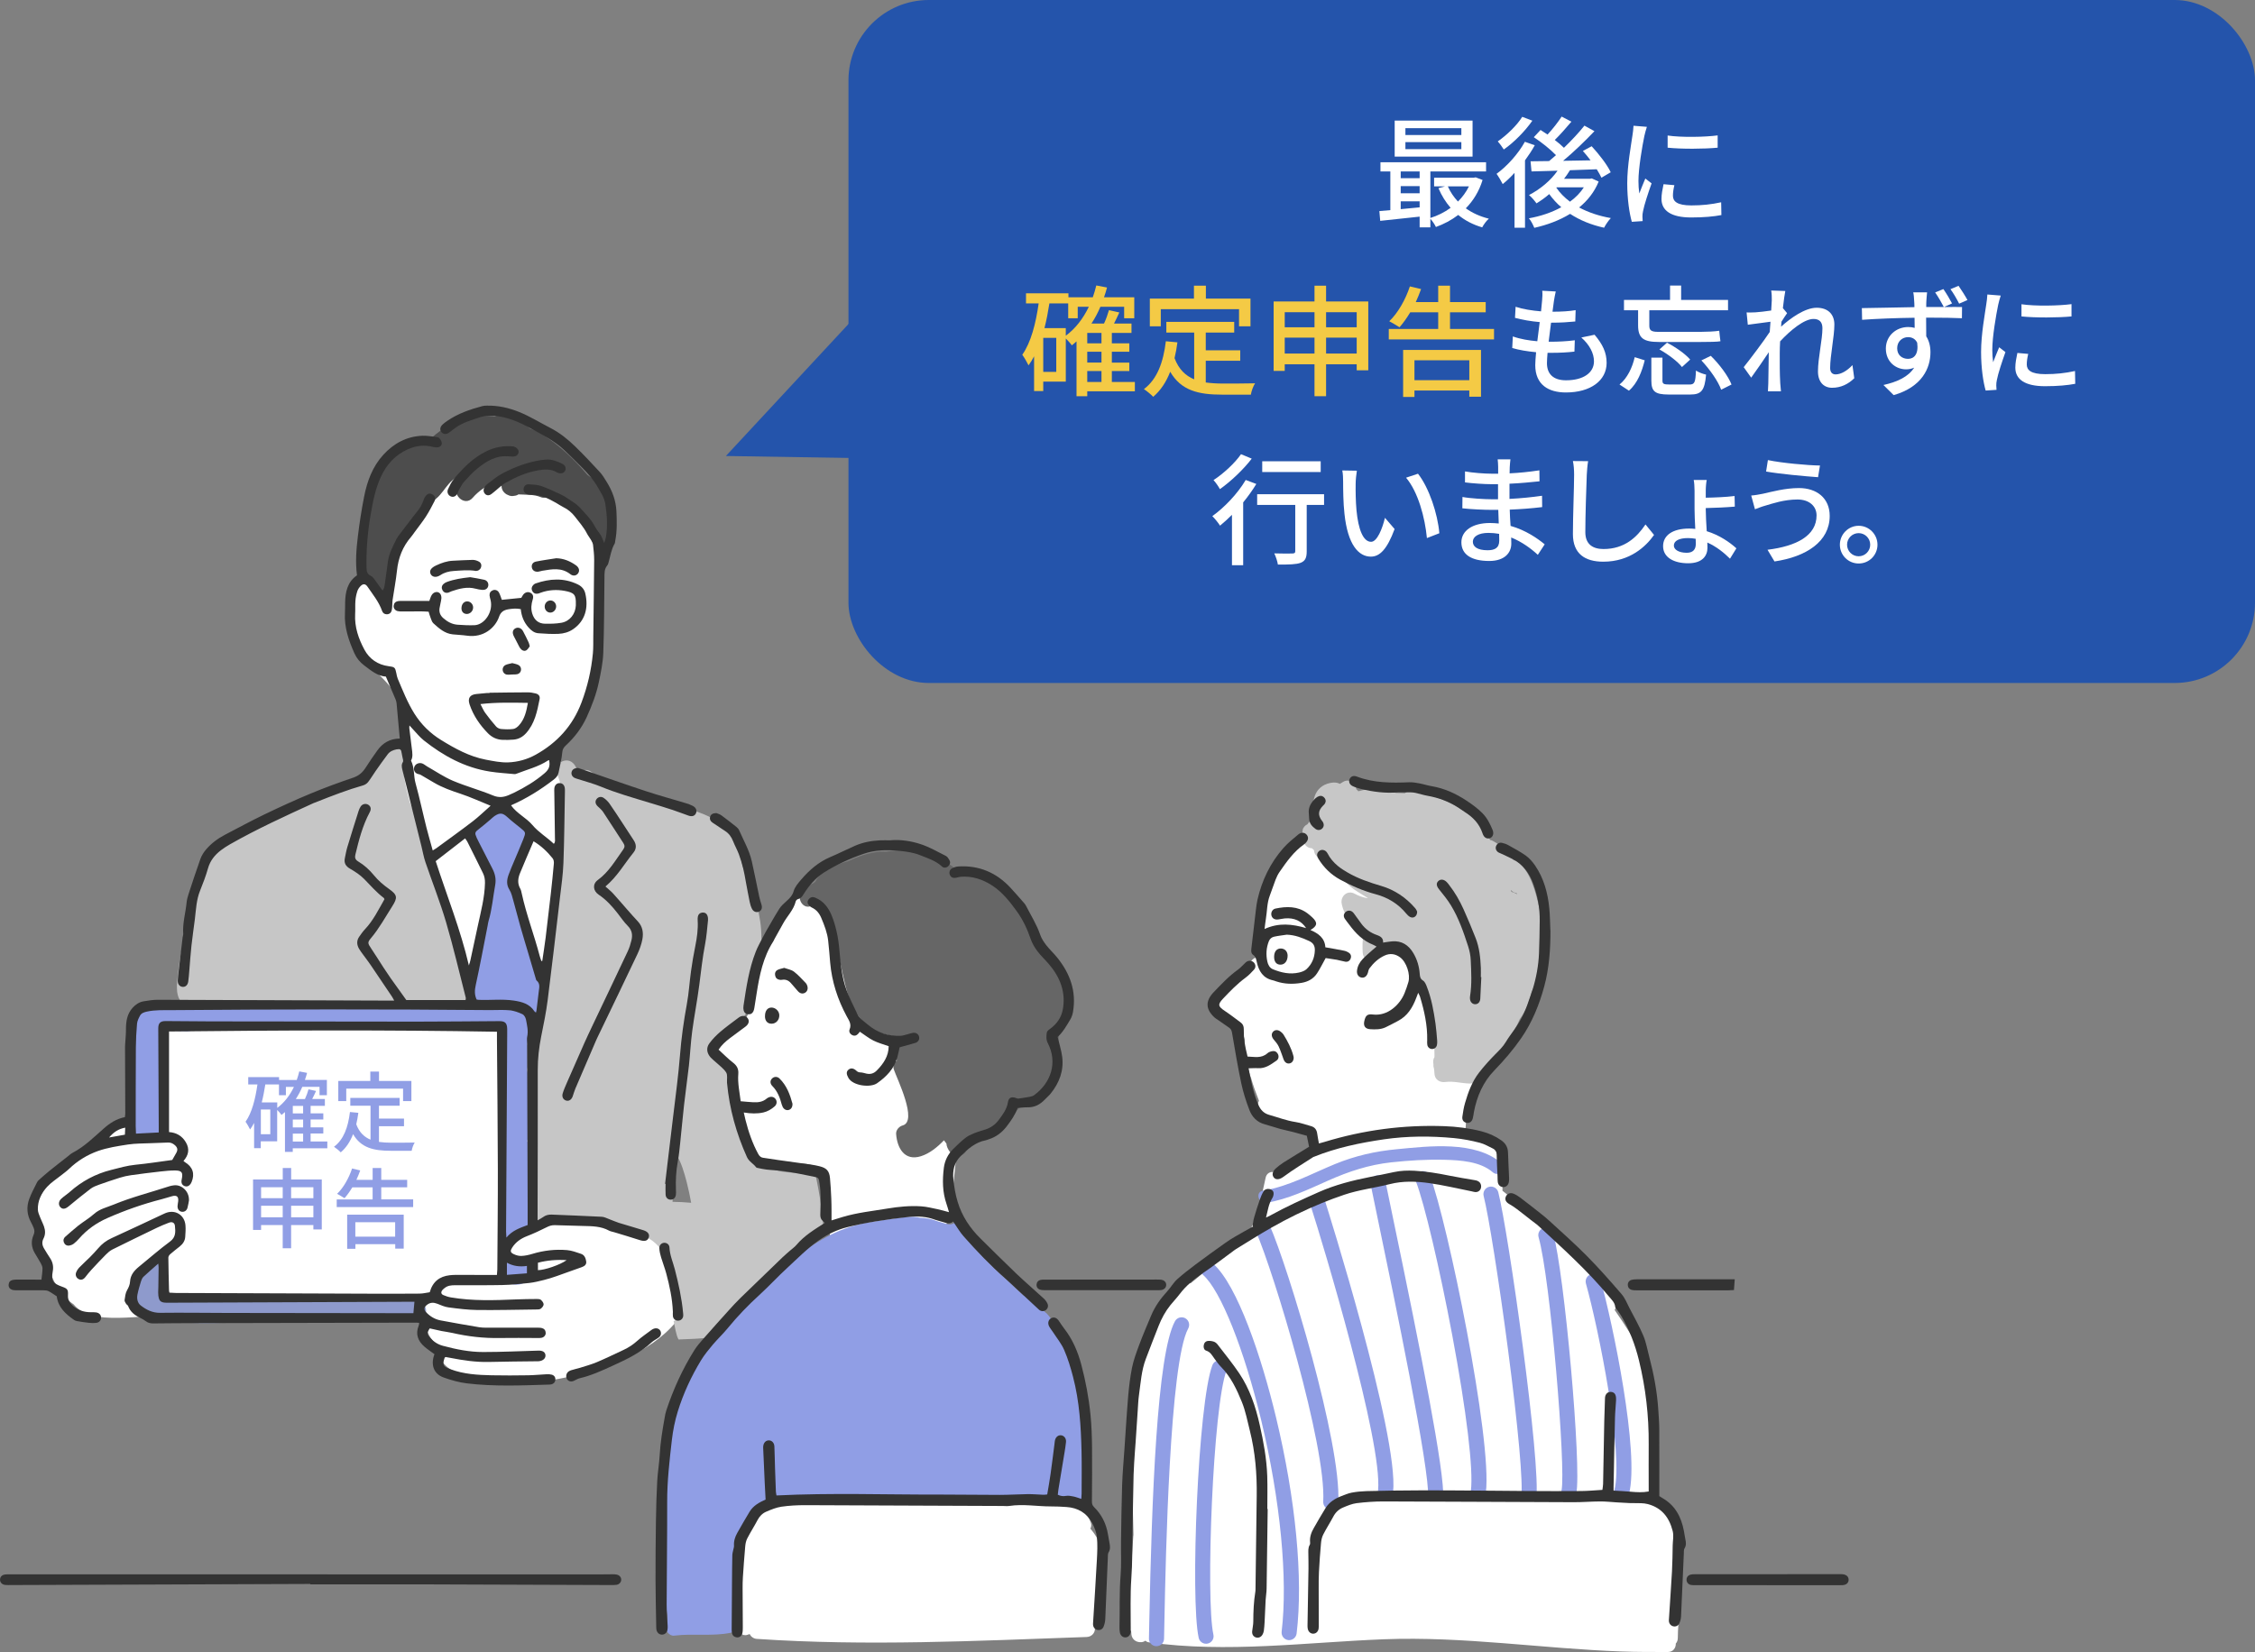 <?xml version="1.0" encoding="UTF-8"?><svg id="_レイヤー_2" xmlns="http://www.w3.org/2000/svg" viewBox="0 0 561.13 411.2"><rect x="0" y="0" width="561.13" height="411.2" fill="#808080" stroke="none"/><defs><style>.cls-1{fill:#f4ca45;}.cls-2{fill:#909ee5;}.cls-3{fill:#c6c6c6;}.cls-4{fill:#c7c7c7;}.cls-5{fill:#fff;}.cls-6{fill:#666;}.cls-7{fill:#2454ab;}.cls-8{fill:#333;fill-rule:evenodd;}.cls-9{fill:#8e9acc;}.cls-10{fill:#4d4d4d;}</style></defs><g id="_レイヤー_1-2"><path class="cls-5" d="M411.35,374.44c1.63-4.95,1.65-10.34,1.05-15.5-.34-2.94-.89-5.85-1.64-8.71,1.37-8.74-3.79-16.64-8.97-24.16.36-.58.43-1.3-.05-1.95-1.08-1.47-2.06-3.02-3.08-4.52-.03-.21-.1-.43-.21-.65-5.11-10.43-16.03-15.4-24.58-22.57.03-2.3.07-4.76-.48-7v-.38c0-.66-.26-1.16-.65-1.48-.14-.29-.28-.59-.45-.86-1.6-2.66-4.73-3.99-7.67-5.01.24-2.32.26-4.66.07-6.99,9.9-9.45,15.42-24.35,13.59-37.91-.98-7.26-4.33-13.3-9.38-18.52-4.73-4.89-10.34-9.21-16.61-11.91-5.04-2.17-10.5-3.19-15.92-2-1.66.36-3.21.95-4.67,1.73,0-1.45-2.04-2.79-3.57-1.55-3.12,2.53-5.83,5.51-7.92,8.87-.02.02-.04.03-.06.04-4.68,3.71-5.31,10.77-6.03,16.24-.38,2.86-.68,5.74-1.41,8.53-.01.05-.03.09-.04.14-.48.1-.94.36-1.29.85-2.48,3.42-5.49,6.43-7.98,9.86-.64.88-.17,2.29.73,2.78,2.12,1.17,3.82,2.52,4.85,4.75.31.69.55,1.41.74,2.16.08,3.14.39,6.25,1.45,9.24.03.08.07.16.1.23.55,1.96,1.25,3.88,2.01,5.8-.32.57-.39,1.28-.03,1.96.98,1.8,2.51,2.92,4.46,3.5,1.85.54,3.83.4,5.69.9,2.58.68,3.1,3.49,3.19,6.11-2.89,1.76-5.53,3.94-8.25,5.95-1.01-1.05-3.04-1.04-3.41.76-.91,4.47-2.06,8.97-3.85,13.18-5.26,4-9.66,9.03-14.85,13.11-.73-.68-2.17-.83-2.84.03-4.5,5.81-7.64,12.35-9.46,19.47-1.77,6.96-2.26,14.21-2.34,21.36-.08,7.21.34,14.48.46,21.72-.03.12-.04.24-.05.37-.37,6.14-.97,12.3-.84,18.46-.14,1.02-.3,2.04-.49,3.06-.16.9.21,1.61.79,2.06.03.28.05.55.08.83.21,1.87,2.4,2.39,3.48,1.55.23.22.5.37.83.41,19.46,2.72,39.05,0,58.55-.76,19.78-.76,39.36,2.33,59.09,3.04,3.83.14,7.67.13,11.51.13h.04c1.34,0,2-1.07,1.96-2.11.3-.32.49-.77.5-1.34.04-9.22,4.28-28.41-6.16-33.32Z"/><path class="cls-5" d="M271.34,380.46c.22-.43.29-.92.12-1.4-1.4-4.12-6.03-5.51-9.9-6.19-5.61-.97-11.4-.86-17.06-.62-5.15.22-10.29.7-15.44.99-4.14.24-8.29-.3-12.43-.48-5.77-.24-11.6-.27-17.33.54-2,.28-4.33.69-6.45,1.49-.1-.02-.21-.03-.33-.04-4.66-.2-6.69,4.61-7.55,8.42-.21.94-.38,1.9-.52,2.87-1.42,6.16-1.02,12.62-1.01,18.91,0,1.23,1.31,2.43,2.57,1.96.18-.07.35-.13.53-.18.32.64.94,1.14,1.75,1.2,27.35,1.86,54.78.49,82.14-.47,1.11-.04,2.03-.9,2.03-2.03v-6.22c1.77-4.45,2.93-9.44,1.46-14.14-.54-1.75-1.45-3.27-2.6-4.6Z"/><path class="cls-5" d="M184.4,277.75c.05.39.18.73.38,1.01.59,3.29,1.66,6.45,3.97,8.87.13.14.28.26.42.35.23.28.54.5.95.64,2.77.96,5.89.79,8.78.94,2.57.14,4.69.39,5.85,2.88,1.1,2.33,1.14,5.3,1.31,7.81.13,1.98.18,4.02.5,6.01-.06.19-.1.39-.1.59,0,.55.19.99.5,1.32.01.05.02.11.04.16.48,1.72,2.47,1.77,3.45.82.48.06.96.13,1.44.18.09.07.18.14.27.21.56.43,1.32.37,1.93.05,4.25.47,8.52.7,12.79.06,2.76-.41,5.56-1.45,7.54-3.48,1.87-1.92,2.02-4.53,2.33-7.06.86-7.06,1.29-13.72,2.53-20.78,1.19-6.7,2.5-13.2,2.38-20.05-.23-12.7-4.01-26.94-14.16-35.36-4.85-4.03-11.88-7.26-18.3-5.94-2.07.43-3.82,1.46-5.34,2.82-.19,0-.39.05-.6.13-1.69.63-3.04,1.64-4.28,2.8-.29.09-.58.27-.84.54-1.15,1.15-2.21,2.35-3.14,3.7-.28.4-.37.81-.33,1.19-3,5.03-4.88,10.64-6.58,16.29-.32.89-.6,1.79-.8,2.72-.14.63-.01,1.17.26,1.58-.36,1.16-.78,2.29-1.27,3.4-.78,1.74-1.79,3.28-2.99,4.65-1.37.56-2.29,1.45-3.15,2.61-1.56-.64-3.34,1.2-2.59,2.78-.35,1.4.77,2.99,2.24,2.59,1.16,1.32,2.31,2.63,3.7,3.71.1,3.11.53,6.19.92,9.27Z"/><path class="cls-5" d="M165.48,305.33c-2.59-2.45-4.31-5.13-4.12-8.81.21-3.93,2.62-7.67,4.17-11.18,1.34-3.02,2.17-6.16,2.95-9.36,1.6-6.59,2.78-13.27,3.64-20,.92-7.18,1.4-14.47.96-21.71-.37-6.11-1.39-12.56-4.57-17.9-4-6.71-10.99-11.31-17.21-15.75-3.01-2.15-5.88-4.34-8.6-6.85-2.42-2.24-4.64-5.2-2.88-8.56.91-1.74,2.41-3.09,3.16-4.88,2.92-4.93,4.59-10.46,5.26-16.31.48-4.14.31-8.35.57-12.51.28-4.44.64-8.87.56-13.32-.22-12.18-6.86-25.04-19.62-27.74-6.09-1.29-12.47.1-17.74,3.32-4.79,2.94-8.43,7.33-10.83,12.34-.71.09-1.39.52-1.69,1.38-2.36,6.81-8.27,11.73-11.14,18.31-1.54,3.54-1.96,7.22-1.17,11,.78,3.75,3.17,6.93,5.73,9.66,2.24,2.39,4.73,4.5,6.14,7.52,1.41,3.03,1.75,7.02,1.81,10.31.11,6.23-2.96,10.95-7.49,14.93-2.4,2.11-5.01,3.96-7.55,5.88-2.97,2.24-5.78,4.62-8.57,7.07-6.42,5.63-12.72,11.47-17.62,18.51-2.25,3.23-3.98,6.74-5.35,10.42-1.05,2.85-2.04,5.64-4.8,7.24-2.42,1.4-5.19,1.2-7.85,1.56-2.52.34-4.26,1.94-5.34,4.19-3.69,7.72-.65,17.07-5.37,24.39-1.69,2.63-4.35,4.53-6.9,6.26-2.99,2.04-6.01,4.02-8.73,6.42-2.77,2.44-5.23,5.43-6.16,9.07-.8,3.16-.12,6.46.85,9.49,1.09,3.38,2.31,6.96,3.94,10.12,1.03,2.02,2.57,3.58,4.37,4.8,2.95,3.57,8.66,3.48,12.89,3.33,6.09-.21,12.15-1.25,18.16-2.22,6.73-1.08,13.6-1.51,20.55-1.93,10.16-.61,20.36-.84,30.53-.36,1.64.08,3.28.19,4.92.31.02.09.04.18.07.27-.6.47-.97,1.25-.76,2.12.9,3.61,1.82,7.03,4.74,9.27-.64,3.72,2.71,6.04,6.3,6.86.03,0,.07.02.11.02.23.32.59.58,1.07.76,3.82,1.42,8.16,1.5,12.18,1.33,5.33-.23,10.66-1.15,15.81-2.53,9.38-2.52,20.39-7.07,25.49-15.91,2.35-4.06,2.91-9.3,1.05-13.66-1.23-2.88-3.72-4.87-5.94-6.97Z"/><path class="cls-2" d="M81.46,285.82h-8.61v.89h-1.94v-9.91c-.28.26-.57.5-.85.72-.2-.31-.7-.85-1.09-1.24v7.8h-4.08v1.7h-1.66v-6.28c-.3.59-.63,1.13-1,1.63-.22-.46-.78-1.46-1.13-1.92,1.57-2.22,2.44-5.62,2.96-9.28h-2.29v-1.83h7.67v.72h4.4c.24-.7.46-1.39.63-2.14l1.94.37c-.15.61-.35,1.2-.54,1.76h5.47v3.79h-1.83v-2.07h-4.29c-.46,1.09-1,2.09-1.61,3.03h2.27c.37-.78.7-1.72.89-2.42l1.87.41c-.3.68-.63,1.37-.96,2h3.16v1.7h-3.55v1.87h3.16v1.53h-3.16v1.96h3.16v1.53h-3.16v1.98h4.16v1.68ZM67.26,276.16h-2.35v6.15h2.35v-6.15ZM68.98,275.77c1.74-1.29,3.14-3.09,4.16-5.23h-2v2.07h-1.72v-2.68h-3.4c-.24,1.53-.52,3.05-.89,4.47h3.86v1.37ZM75.43,275.27h-2.57v1.87h2.57v-1.87ZM75.43,278.67h-2.57v1.96h2.57v-1.96ZM72.86,284.14h2.57v-1.98h-2.57v1.98Z"/><path class="cls-2" d="M94.29,284.23c.96.13,1.98.2,3.07.2.94,0,4.6,0,5.84-.04-.33.48-.68,1.46-.76,2.05h-5.19c-4.27,0-7.41-.72-9.39-4.14-.72,1.85-1.72,3.38-3.07,4.53-.33-.37-1.18-1.07-1.68-1.39,2.4-1.79,3.51-4.84,3.97-8.65l2.09.2c-.13,1-.31,1.96-.52,2.85.76,2.03,1.98,3.18,3.55,3.83v-8.45h-5.03v-1.94h12.27v1.94h-5.14v3.2h6.23v1.9h-6.23v3.92ZM86.16,274.07h-1.98v-5.01h7.97v-2.33h2.16v2.33h8.06v5.01h-2.07v-3.09h-14.14v3.09Z"/><path class="cls-2" d="M80.07,293.58v12.44h-2.09v-1.09h-5.54v5.77h-2.09v-5.77h-5.38v1.2h-2v-12.55h7.39v-2.85h2.09v2.85h7.63ZM64.97,295.52v2.72h5.38v-2.72h-5.38ZM70.35,303v-2.88h-5.38v2.88h5.38ZM72.44,295.52v2.72h5.54v-2.72h-5.54ZM77.98,303v-2.88h-5.54v2.88h5.54Z"/><path class="cls-2" d="M102.81,298.55v1.9h-19.02v-1.9h8.93v-3.01h-5.05c-.63,1.05-1.29,1.96-1.94,2.7-.44-.28-1.35-.83-1.85-1.09,1.57-1.48,2.94-3.92,3.73-6.3l2.03.48c-.28.78-.61,1.59-.96,2.35h4.05v-2.96h2.14v2.96h6.45v1.85h-6.45v3.01h7.95ZM86.38,302.34h14.08v8.45h-2.11v-1.11h-9.91v1.16h-2.05v-8.5ZM88.42,304.22v3.59h9.91v-3.59h-9.91Z"/><path class="cls-9" d="M104.24,324.06c-13.94-3.55-28.08-1.16-42.17-.07-.17-.1-.36-.19-.58-.27-5.75-1.88-11.77.53-17.52-.94-1.08-.28-1.95.12-2.49.79-.01-2.71-1.03-5.41-.45-8.08.55-2.56-3.37-3.65-3.92-1.08-.02.08-.03.16-.04.24-2.52,1.63-4.47,4.1-5.3,6.99.59,1.72,1.5,3.33,2.75,4.64.16.78.71,1.45,1.75,1.66,11.12,2.31,22.4,1.32,33.61.26,10.98-1.04,22.22-2.08,33.04.68,3.13.8,4.46-4.03,1.33-4.83Z"/><path class="cls-10" d="M151.4,126c-.23-.51-.49-1.02-.76-1.52-.73-2.52-2.08-4.81-4.4-6.21-.54-.63-1.09-1.25-1.64-1.86-2.63-2.9-5.6-5.59-8.86-7.77-1.13-.76-2.44-1.52-3.8-1.95-1.9-1.71-4.91-2.72-6.94-3.25-.73-.19-1.36-.07-1.86.23-2.28-.37-4.74-.09-6.92.5-3.59.97-7.49,3.03-9.89,6.05-2.61.12-5.18.74-7.42,2.15-2.68,1.69-4.43,4.35-5.6,7.23-2.37,5.83-2.36,12.28-3.91,18.32-.37,1.43.45,2.48,1.51,2.91-.7.45-1.17,1.23-1.17,2.1,0,1.36,1.14,2.5,2.5,2.5h.24c.03.14.05.27.08.41.01.07.03.2.03.25.12,3.22,5.13,3.23,5.01,0-.06-1.53-.42-3.12-.92-4.65.04-.06.08-.12.11-.19,2.83-5.25,6.6-10.41,8.94-16.01.25.01.51-.01.79-.08,3.34-.84,4.21-4.74,7.01-6.28.02,0,.03-.01.04-.02.04-.01.11-.03.2-.07.27-.1.55-.18.82-.26.62-.18,1.25-.33,1.89-.46.02,0,.03,0,.05-.01-.91.7-1.73,1.47-2.43,2.29-2.08,2.44,1.44,6,3.54,3.54,1.44-1.69,4.15-3.71,6.76-4.11.04.42.18.83.4,1.19.01.62.24,1.23.72,1.67.49.45.63.47,1.23.72.26.11.57.14.85.11.56-.07.93-.09,1.42-.41,0,0,0,0,.01,0,1.89.12,3.81-.03,5.57.7.71.29,1.49.08,2.1-.37,4.38,1.67,8.36,4.68,9.92,9.11.13.36.31.66.53.9-.1.96.43,2,1.25,2.47,1.26.74,2.64.21,3.43-.9,1.92-2.7.79-6.26-.44-8.97Z"/><path class="cls-3" d="M112.53,233.87c.43-1.48-.3-2.72-1.18-3.9-.09-.13-.18-.26-.26-.4.03-.3,0-.6-.1-.9-.57-1.69-1.18-3.36-1.78-5.03-.9-3.58-1.8-7.15-3.09-10.62-.17-.45-.44-.78-.76-1-.51-4.3-1.75-8.44-3.41-12.42-.89-3.23-1.6-6.48-1.67-9.81,0,0,.01-.02.01-.02,0,0,0,0-.01,0,0,0,0-.02,0-.03.03-.04.05-.08.08-.13.61-1.02.34-2.11-.33-2.86-1.02-1.87-4.57-1.45-4.74,1.23-.08.11-.15.23-.2.35-.38.41-.78.8-1.17,1.2-.64.64-1.26,1.3-1.86,1.97,0,0-.01,0-.02.01-.16.09-.31.18-.46.28-.5.36-.89.8-1.1,1.31-2.65.34-5.21,1.5-7.56,2.65-2.73,1.35-5.32,2.97-7.92,4.55-2.19-.29-4.22.54-6.17,1.97-.54.4-.95.93-1.13,1.51-5.12,1.72-10.56,2.76-14.4,6.86-.48.51-.68,1.07-.69,1.62-.18.24-.33.54-.42.9-1.36,5.28-3.78,10.21-4.9,15.54-.13.02-.26.04-.39.08-1.21.33-1.03,2.06-.53,3.33.33.83-.6,1.41-.32,2.24-.21.24-.38.54-.49.9-.75,2.37-1.02,4.97-1.3,7.43-.27,2.37-.76,5.74,1.51,7.29,1.27.86,2.49.35,3.15-.63.05.63.09,1.25.13,1.88,22.81-.98,45.63-.03,68.44.02-1.17-5.94-2.64-11.82-4.96-17.41Z"/><path class="cls-3" d="M204.92,306.34c-.1-2.05-.31-4.09-.58-6.06-.38-2.78-.91-5.55-1.5-8.3-4.94-.05-9.94.3-13.43-2.53-6.26-5.01-6.57-14.39-7.82-22.84-.31-1.88-4.07-3.44-3.76-5.01.63-3.44,5.01-5.63,7.2-8.45,3.76-4.83,2.45-11.97,4.97-17.65-.18-.66-.35-1.31-.53-1.97.03-5.41-1.7-10.98-3.75-15.79-.25-.6-.52-1.2-.8-1.8-.14-.58-.28-1.16-.43-1.73-.54-2.09-1.22-4.22-2.28-6.11-1.31-2.35-3.78-3.94-6.16-5.02-2.45-1.11-5.05-1.84-7.61-2.68-2.36-.78-4.68-1.66-7.07-2.35-4.57-1.31-10.39-2.27-13.94-5.69-1.17-1.13-2.66-.79-3.54.12-.12-.33-.23-.67-.36-1-.05-.12-.1-.24-.15-.36-.52-1.26-1.64-2.14-3.08-1.75-1.2.33-2.27,1.81-1.75,3.08.92,2.24,1.46,4.58,1.74,6.97-1.96,4.43-.35,9.89-.95,14.61-.06.45.06.87.29,1.24-.91,6.75-2.38,13.41-3.29,20.16-1.2,9.02-2.28,17.97-4.12,26.89,0,0,0,.01,0,.02,2.49,13.35.22,27.89.51,41.55.57.22,1.15.43,1.72.66.43.17.86.34,1.29.52,4.57-.73,9.04-2.2,13.93-.91,5.01,1.56,10.95,2.5,14.08,5.95,4.38,4.69,3.76,11.89,5.01,18.15-.39.19-.77.38-1.15.58.42,1.6.55,3.29,1.23,4.57,2.75-.08,5.5-.23,8.24-.47,8.58-10.01,16.98-19.67,27.84-26.6ZM167.35,299.14c.05-3.95.71-7.88.96-11.82,1.25,2.13,1.95,4.54,2.57,6.93.44,1.69.79,3.4,1.11,5.13-1.54-.14-3.09-.21-4.64-.24Z"/><path class="cls-2" d="M131.22,284.17c1.01-5.97.92-11.99-.04-17.97,0,0,0-.02,0-.03.06-.22.1-.46.1-.72v-5.16c0-.19-.02-.36-.06-.53,0,0,0-.02,0-.02.96-1.98.81-3.92.57-6.03.72.86,1.19,1.94,1.32,3.29.7-4.19,1.15-8.42,1.29-12.6.02-.45-.07-.84-.23-1.16-.05-3.51-1.04-7.04-2-10.35-1.25-4.28-2.81-8.46-4.43-12.62-.15-.39-.37-.74-.63-1.03.16-.24.29-.54.35-.89.3-1.67.78-3.28,1.2-4.91.29-.02.58-.11.83-.29,1.66-1.22,3.23-3.16,2.09-5.29-.15-.28-.37-.5-.62-.67v-.34c0-1.36-1.14-2.5-2.5-2.5-.12,0-.24.01-.36.03-.59-.95-1.35-1.81-2.22-2.55-1.07-.91-2.48-.98-3.54,0-1.05.97-2.3,1.63-3.22,2.71-1.65.22-3.08,1.88-1.86,3.61,2.25,3.17,4.12,6.51,5.38,10.2.06.19.15.36.26.52-1.11.13-2.07.92-1.94,2.38.32,3.76-.67,7.55-1.67,11.15-1.07,3.85-2.43,7.62-3.87,11.34-.43,1.11.3,2.38,1.3,2.9.05.2.12.4.2.59.42.94.72,1.94.95,2.96-11.01-.78-22.2.46-33.2.1-8.17-.27-16.25-.01-24.41.47-3.62.21-7.37-.47-10.97-.76-3.78-.31-7.55-.37-11.28.38-.5.1-.9.36-1.19.71-.79,0-1.58.05-2.37.14-2.53.31-3.34,3.4-1.26,4.64-.52,4.89-1.23,9.75-1.38,14.68-.08,2.74-.23,7.46,1.23,10.73-.31,1.42.47,3.12,2.35,3.12.15,0,.29-.01.42-.03.39.18.74-.47,1.2-.38,1.64.31,3.15.1,3.23-1.62.15-3.31-.12-6.6-.5-9.88.69-.32,1.09-1.04,1.19-1.85.32-2.67.63-5.92-1.09-8.18.26-2.15.29-4.35-.23-6.26,2.35.17,4.71.49,7.05.51,1.22.01,2.04-.83,2.33-1.82,3.77.3,7.56.85,11.28.88,3.89.03,7.83-.45,11.73-.58,4.02-.13,8.04-.12,12.06.08,13.67.65,27.72-1.75,41.26.88.01,0,.03,0,.04,0v10.01c-.04.4-.08.8-.11,1.2-.49.4-.83,1.02-.83,1.85,0,6.1-.02,12.22.47,18.31,0,.1.02.2.04.3-.95,3.83-.11,5.18-.4,9.09-.35,4.74-.66,16.91-.07,22.11.06.56.44.05.83-.71.33.48.84.85,1.43,1.09,1.49.61,3.47.53,4.54-.83.89-1.13,1.13-2.45,1.1-3.82-1.58.25-3.23.1-4.87-.27-1.88-.31-2.5-2.5-1.56-4.07.87-1.74,3.35-2.4,5.45-3.24-.03-.4.91-.8.88-1.2-.1-1.47-.3-2.52,0-3.96.11-.56.2-1.53,0-1.98,0-2.17.11-3.67,0-5.84,1.08-.29.61-1.94.76-3.07.2-1.52.21-3.06.21-4.59,0-1.38-.92-2.17-1.97-2.37ZM127.19,251.49c-.17-.08-.36-.14-.58-.18-2.42-.47-4.86-.79-7.3-1.01,2.9.02,5.99.19,8.5.98-.21.04-.43.11-.63.2Z"/><path class="cls-2" d="M215.51,304.31s.03,0,0,0h0Z"/><path class="cls-2" d="M269.36,361.36c-.14-6.13-.58-12.25-2.06-18.24-.82-3.33-1.85-6.57-3.67-9.43-.26.44-.68.78-1.25.94-1.07.29-2.48-.36-2.7-1.53-.37-2.1-1.12-3.51-2.77-4.87-.92-.76-.78-2.31,0-3.09.11-.11.24-.21.36-.29-1.27-1.16-2.53-2.34-3.79-3.51-1.03-.96-2.04-1.95-3.1-2.89-3.71-3.26-7.11-6.83-10.38-10.52-.93-1.05-1.63-2.3-2.48-3.54-.81.54-1.66.41-2.53.1-.64-.23-1.33-.34-1.97-.59-1.34-.53-2.72-.75-4.11-.79-2.13-.59-5.35.05-6.77.24-1.91.25-3.81.56-5.72.87-.26.04-.51.08-.77.13-.58.09-.25,0-.14-.02-.05.01-.19.05-.49.12-1.67.39-3.31.85-4.92,1.44-6.25,2.27-11.8,6.62-16.63,11.11-2.54,2.36-4.76,5.01-7.37,7.31-2.58,2.29-5.27,4.46-7.66,6.95-.44.46-.61.98-.58,1.47-3.11,2.52-5.34,6.14-7.15,9.64-1.73,3.36-2.83,6.77-3.41,10.48-.57,3.63-1.04,7.29-1.21,10.96-.02.44-.04.92-.06,1.43-.54.31-.93.87-.93,1.68-.02,11.71-.87,23.47.94,35.1v1.84c-.07.24-.15.47-.24.7-.45,1.14.72,2.73,1.96,2.57,4.66-.59,9.36.21,14-.7.88-.17,1.49-1.11,1.49-1.96,0-1.33-.03-2.69-.39-3.98-.1-.36-.29-.67-.54-.91.01-1.86.03-3.72.04-5.59.02-2.18.03-4.37.08-6.55,0-.46.14-.93.22-1.38.06-.38.21-.75.2-1.11-.05-1.07.21-2.05.73-2.95,1.05-1.83,2.07-3.66,3.15-5.45.66-1.1,1.68-1.82,2.78-2.43.37-.21.76-.39,1.19-.61-.07-1.49-.13-2.95-.2-4.41.04.15.09.3.13.44.08.27.2.51.34.7v1.68c0,2.46,3.58,2.61,4.02.46.92,0,1.81,0,2.7-.01,1.41-.03,2.82-.17,4.24-.17,15.96.06,31.92.13,47.88.18,2.1,0,4.2-.15,6.3-.17,1.28-.02,2.57.08,3.85.11.25,0,.51-.05.85-.08.28-1.7.59-3.37.83-5.06.23-1.61.43-3.22.64-4.83,0,.22.02.45.02.67.05,2.22.02,4.78-.95,6.84-.96,2.03,1.52,3.85,2.93,2.79.42.09.84.09,1.3-.05.46-.14,1.02.01,1.51.13.7.16,1.38.41,2.17.65.04-.4.1-.73.1-1.05,0-3.65.07-7.3-.02-10.94Z"/><path class="cls-2" d="M262.28,329.23c-.21-.28-.43-.55-.65-.83-.39-.59-.84-1.15-1.35-1.67-.01.02-.02.03-.04.05-1.39-1.53-2.95-2.94-4.65-4-2.23-1.39-4.27,2.13-2.05,3.51.72.45,1.45,1.05,2.16,1.71.08.38.27.74.59,1,1.65,1.36,2.4,2.78,2.77,4.87.13.7.68,1.21,1.33,1.45-1.18,1.91,1.46,4.38,3.13,2.54,2.43-2.69.61-6.19-1.24-8.63Z"/><path class="cls-6" d="M262.16,240.07c-2.21-3.92-4.33-7.93-6.64-11.78-2.18-3.65-5.01-6.88-8.65-9.11-1.48-.9-3.06-1.42-4.76-1.62-.92-.11-4.32.63-4.4-.41-.1-1.42-1.28-2.12-2.38-2.1-3.72-3.61-9.67-3.97-14.81-3.04-.8-.06-1.61-.05-2.45.08-2.48.36-4.79,1.19-7,2.27-3.44.91-6.9,2.27-8.2,5.13-.23.16-.46.32-.68.48-.54.11-.98.44-1.26.89-.31.23-.63.44-.95.66-2.3,1.6-.11,5.39,2.22,3.78.28-.19.56-.39.84-.59,2.96,1.66,3.96,5.81,4.72,8.86.98,3.92,1.63,7.92,2.64,11.85,1.06,4.12,2.75,8.11,6.35,10.59,1.51,1.04,3.55,1.48,5.31,1.9.46.11,1,.18,1.57.26-.39.36-.64.86-.64,1.55v3.44c0,.29.07.57.18.82-.68.45-1.08,1.25-.73,2.27.81,2.35,6.01,12.87,2.16,13.89-.89.24-1.68,1.16-1.61,2.11.26,3.57,2.13,6.82,6.18,5.54,2.11-.66,4.07-2.23,5.72-3.96.19.27.39.54.61.8.06.74.34,1.37.93,2.17,1.65,2.25,5.46.07,3.78-2.21-.02-.02-.03-.04-.05-.06,2.14-.09,4.27-.86,6.26-1.98,4.02-2.27,6.03-6.77,10.18-8.89,3.59-1.83,6.31-4.64,6.66-8.83.17-2.04.06-4.09.14-6.13.1-2.45,1.11-4.77,1.53-7.16.71-4.1-.81-7.93-2.79-11.43Z"/><path class="cls-4" d="M382.95,225.62c-.82-3.6-2.08-8.5-5.07-10.96-.4-.33-.81-.5-1.21-.57-.2-.21-.41-.42-.62-.63-.08-.25-.2-.48-.36-.68-1.14-1.42-2.59-2.6-4.2-3.47-.24-.13-.48-.2-.71-.24-2.93-6.95-12.4-11-19.21-12.18-.79-.14-1.49.11-1.98.55-.74-.04-1.49-.06-2.24-.08-3.09-.93-6.24-1.35-9.34-.41-.15-.19-.31-.36-.5-.5-.13-1.42-1.64-2.77-3.27-1.85-.29.16-.56.33-.83.51-.59-.33-1.37-.44-2.39-.23-4.1.85-4.83,4.89-3.88,8.38-.12.22-.19.46-.22.74-.65.12-1.22.56-1.57,1.16-.59.28-1.09.8-1.19,1.4-.23,1.44-.25,2.34.53,3.57.45.71,1.11,1,1.77,1.01.16.18.33.34.52.49.02.64.32,1.29,1.01,1.78,1.95,1.4,3.99,2.8,6.11,4.08-.08.45,0,.93.3,1.39,1.31,2.02,3.63,3.17,5.61,4.43.14.09.28.19.41.28-1.15-.17-2.32-.58-3.34-1.14-1.77-.98-3.57.61-3.22,2.47.59,3.1,2.64,5.21,5.24,6.6,0,0,0,0,0,.01-.03.41.04.75.17,1.04-.23,1.5-.28,3.04-.17,4.6.19,2.8,4.57,2.82,4.38,0-.04-.55-.05-1.09-.04-1.62.22.05.45.06.69.02.55.55,1.37.83,2.13.58.57-.19,1.52-.74,2.45-1.12.44.19.94.32,1.49.45-.13.5-.11,1.04.16,1.55,4.07,7.69,6.62,16.59,6.59,25.33-.02.17-.02.32,0,.47,0,.11,0,.21,0,.31,0,0,0,0,0,0-.22.33-.34.74-.31,1.24,0,.17.03.34.05.51-.04.35,0,.7.13,1.03.06.43.12.85.13,1.28.06,1.56,1.35,2.31,2.77,2.11,1.96-.26,4.03.35,5.99.39,1.04.02,1.69-.56,1.97-1.3.58-.37.97-.99,1.09-1.65.85-.32,1.26-1.16,1.24-2.02,1.99-1.27,3.55-3.21,4.86-5.38.06-.09.13-.19.19-.28,1.22-1.71,2.33-3.49,3.13-5.42.02-.02.03-.04.05-.06,1.51-2.08,2.34-4.32,2.88-6.65,1.36-2.81,2.22-6,2.58-9.31.02-.07.05-.13.07-.21.93-3.82.05-8.08-.81-11.83ZM377.41,222.33c.03.08.06.17.1.25-.43-.27-.89-.47-1.38-.58-.06-.13-.11-.25-.18-.37,0-.03,0-.07,0-.1.39.44.92.71,1.47.8Z"/><path class="cls-2" d="M373.68,289.58c-6.57-5.75-18.15-4.29-26.11-3.53-5.39.51-10.32,1.63-15.36,3.69-5.9,2.42-11.58,5.59-17.94,6.63-1.99.33-1.14,3.34.83,3.02,5.42-.89,10.41-3.32,15.39-5.53,5.11-2.27,10.11-3.93,15.67-4.54,4.42-.48,8.87-.76,13.31-.64,3.91.1,8.89.4,11.99,3.11,1.51,1.32,3.73-.88,2.21-2.21Z"/><path class="cls-2" d="M287.78,409.76h-.05c-1.04-.03-1.86-.89-1.83-1.92.03-1.15.06-2.65.09-4.41.62-30.4,1.9-66.35,6.39-74.57.5-.91,1.64-1.24,2.55-.75.91.5,1.24,1.64.75,2.55-4.63,8.47-5.61,56.92-5.93,72.84-.04,1.77-.07,3.27-.09,4.42-.02,1.02-.86,1.83-1.88,1.83Z"/><path class="cls-2" d="M300.11,409.14c-.86,0-1.64-.59-1.83-1.47-2.13-9.52-.16-58.56,3.41-67.87.37-.97,1.45-1.45,2.43-1.08.97.37,1.45,1.46,1.08,2.43-3.36,8.76-5.23,56.88-3.26,65.71.23,1.01-.41,2.02-1.42,2.24-.14.03-.28.05-.41.05Z"/><path class="cls-2" d="M320.79,408.24c-.08,0-.15,0-.23-.01-1.03-.12-1.76-1.06-1.64-2.09,1.58-13.11-.31-32.75-5.06-52.53-4.29-17.83-10.1-32.39-14.47-36.25-.78-.69-.85-1.87-.17-2.65.69-.78,1.87-.85,2.65-.17,6.05,5.33,12.04,23.22,15.64,38.19,4.93,20.49,6.8,40.12,5.14,53.86-.12.95-.93,1.65-1.86,1.65Z"/><path class="cls-2" d="M331.15,375.74s-.07,0-.11,0c-1.04-.06-1.83-.94-1.77-1.98.79-13.91-12.39-57.31-16.71-67.14-.42-.95.01-2.06.96-2.47.95-.42,2.06.01,2.47.96,4.54,10.33,17.85,54.17,17.02,68.86-.06,1-.88,1.77-1.87,1.77Z"/><path class="cls-2" d="M344.78,373.07c-.06,0-.13,0-.19,0-1.03-.11-1.78-1.03-1.68-2.06,1.22-11.94-13.83-61.83-16.65-70.52-.32-.99.22-2.05,1.21-2.37.98-.32,2.05.22,2.37,1.21.18.57,18.28,57.78,16.82,72.06-.1.97-.91,1.69-1.87,1.69Z"/><path class="cls-2" d="M357.26,373.07c-.03-1.76,0,0-.05,0-1.03-.08-1.92.78-1.84-.26.5-6.83-8.53-50.21-12.39-68.74-.84-4.05-1.52-7.29-1.92-9.3-.2-1.02.45-2.01,1.47-2.21,1.02-.2,2.01.45,2.21,1.47.4,2.01,1.08,5.24,1.92,9.28,6.75,32.42,12.93,63.32,12.46,69.78-.07.99-.88-.01-1.86-.01Z"/><path class="cls-2" d="M367.88,373.16c-.08,0-.16,0-.24-.01-1.03-.13-1.76-1.07-1.63-2.1.66-5.21-1.07-19.69-4.64-38.73-3.14-16.74-6.94-32.83-9.04-38.27-.37-.97.11-2.05,1.07-2.43s2.05.11,2.43,1.07c4.31,11.13,15.56,65.76,13.91,78.83-.12.95-.93,1.64-1.86,1.64Z"/><path class="cls-2" d="M380.36,373.27c-.09,0,0,0-.1-.01-1.02-.16-1.88.44-1.72-.58.51-3.32-.75-17.4-3.29-36.75-2.2-16.8-4.86-33.59-6.06-38.23-.26-1,.35-2.03,1.35-2.29,1-.26,2.03.35,2.29,1.35,2.48,9.65,10.74,67.9,9.43,76.48-.14.93-.99.03-1.9.03Z"/><path class="cls-2" d="M390.41,373.25c-.13,0-.26-.01-.39-.04-1.02-.21-1.67-1.21-1.45-2.22,1.13-5.43-2.78-52.86-5.71-63.04-.29-1,.29-2.04,1.29-2.32,1-.29,2.04.29,2.32,1.29,2.82,9.82,7.14,58.3,5.77,64.84-.19.89-.97,1.49-1.84,1.49Z"/><path class="cls-2" d="M403.54,373.29c-.15,0-.31-.02-.47-.06-1-.26-1.61-1.28-1.35-2.28,2.32-9.05-3.91-40.17-7.08-51.46-.28-1,.3-2.03,1.3-2.32.99-.28,2.03.3,2.32,1.3,3.09,11.02,9.75,43.09,7.1,53.41-.22.85-.98,1.41-1.82,1.41Z"/><path class="cls-8" d="M106.94,330.64c-.71,1.1-.69,1.44.15,2.39.85.96,1.89,1.62,3.12,1.95,3.28.88,6.62,1.56,10.02,1.55,4.59,0,9.17-.22,13.76-.35,1.02-.03,1.65.34,1.74,1.1.08.74-.49,1.35-1.44,1.51-.21.04-.43.04-.64.04-3.99.05-7.98.07-11.97.17-3.24.08-6.41-.39-9.58-1.01-.42-.08-.84-.15-1.22-.22-.12.09-.22.13-.24.19-.62,1.84-.36,2.18,1.51,2.87,3.28,1.22,6.7,1.41,10.13,1.49,3.05.07,6.09.04,9.14,0,1.54-.02,3.08-.19,4.62-.26.42-.02.87,0,1.27.11.6.17.93.63.88,1.26-.04.62-.42,1.02-1.03,1.16-.12.03-.25.04-.38.04-6.9.21-13.81.53-20.69-.31-1.94-.24-3.87-.8-5.71-1.46-2.46-.87-3.27-3.18-2.27-5.79-.82-.61-1.68-1.17-2.46-1.84-1.65-1.42-2.33-3.15-1.46-5.28.06-.16.09-.33.12-.49,0-.04-.02-.08-.05-.2-.21-.01-.45-.04-.69-.04-18.07.04-36.13.07-54.2.12-3.73,0-7.47.03-11.2.07-.67,0-1.26-.09-1.81-.5-.48-.36-1.01-.66-1.55-.92-1.32-.63-2.4-1.48-2.93-2.91-.08-.22-.39-.35-.51-.56-.17-.28-.41-.63-.37-.92.12-.84.21-1.75.62-2.46.4-.7.7-1.39.74-2.15.1-1.66,1.05-2.75,2.25-3.73,2.56-2.08,5.04-4.27,7.7-6.23,1.48-1.09,1.36-2.45,1.22-3.88-.08-.83-.69-1.12-1.5-.81-1,.38-1.99.79-2.96,1.25-3.71,1.79-7.41,3.58-11.1,5.42-.6.3-1.13.77-1.61,1.25-1.24,1.25-2.44,2.53-3.63,3.82-.52.56-1,1.16-1.47,1.77-.49.64-1.05.84-1.66.54-.59-.29-.91-.95-.67-1.63.17-.47.47-.92.81-1.28.83-.87,1.74-1.66,2.59-2.51.72-.73,1.43-1.48,2.1-2.26.93-1.1,2.02-1.93,3.35-2.53,4.25-1.93,8.47-3.94,12.71-5.92.19-.09.39-.18.59-.27,2.42-1.06,4.86.36,5.07,3.03.08.94,0,1.89-.06,2.83-.06,1-.58,1.77-1.35,2.39-.81.64-1.62,1.27-2.4,1.95-.23.2-.45.55-.45.83.03,2.74.1,5.49.17,8.23,0,.12.05.25.1.5.52.03,1.06.07,1.6.08,16.18.06,32.36.13,48.53.18,4.03.01,8.07.02,12.1-.02.87,0,1.75-.23,2.54-.34.75-2.67,2.47-3.94,4.95-4.23.93-.11,1.89-.09,2.83-.09,2.49,0,4.98.01,7.47.02.46,0,.92,0,1.47,0,.04-.54.09-.95.1-1.37.05-8.32.15-16.65.13-24.97-.02-10.69-.14-21.37-.22-32.06,0-.68,0-1.36,0-2.14-27.25-.48-54.35-.36-81.6-.06v25.03c1.79.14,3.2.9,4.17,2.52,1.04,1.75.67,3.26-.58,4.68.19.15.27.24.38.3,1.92,1.15,2.5,2.87,1.65,4.92-.11.27-.27.54-.48.75-.36.36-.81.47-1.3.27-.48-.2-.74-.57-.75-1.09,0-.21.03-.43.08-.64.34-1.65.01-2.13-1.66-2.15-1.2-.01-2.4.12-3.59.25-2.47.28-4.94.58-7.4.93-.93.13-1.85.34-2.75.62-1.76.55-3.51,1.14-5.24,1.76-.72.26-1.47.55-2.07,1.01-1.84,1.4-3.64,2.86-5.42,4.34-.8.67-1.46.82-2.02.29-.59-.56-.56-1.5.16-2.16.66-.61,1.43-1.09,2.11-1.69,3-2.67,6.41-4.51,10.33-5.49,2-.5,3.95-1.08,6.02-1.28,3.07-.3,6.12-.78,9.16-1.19.33-.57.63-1.13.95-1.67.46-.77.42-1.34-.21-1.94-.48-.45-1.04-.75-1.73-.73-1.46.06-2.91.1-4.37.16-1.88.09-3.79.05-5.64.33-2.54.39-5.12.78-7.52,1.63-2.65.95-5.09,2.45-7.17,4.45-.61.59-1.33,1.08-1.99,1.62-1.16.93-2.45,1.74-3.44,2.82-1.44,1.57-2.38,3.47-2.32,5.69.02.66.34,1.31.58,1.95.29.76.68,1.48.95,2.25.35,1,.38,2.01-.13,3-.44.84-.34,1.66.13,2.45.49.81.97,1.62,1.5,2.4.68,1.02.9,2.1.68,3.3-.42,2.33.01,3.02,2.31,3.83,1.41.5,1.54.75,1.47,2.25-.05,1.05.5,1.86,1.27,2.54,1.29,1.14,2.81,1.57,4.49,1.57.43,0,.86-.02,1.28.05.75.12,1.2.63,1.2,1.29,0,.66-.42,1.2-1.18,1.3-.63.08-1.29.06-1.92-.01-.98-.1-1.95-.27-2.92-.43-.25-.04-.5-.15-.71-.29-2.12-1.48-3.97-3.16-4.3-5.87-.71-.46-1.33-.92-2.01-1.27-.36-.18-.81-.23-1.23-.23-2.19-.02-4.38,0-6.57,0-.43,0-.87,0-1.27-.12-.58-.18-.93-.62-.9-1.26.03-.63.38-1.05.99-1.19.37-.08.76-.1,1.15-.1,1.59,0,3.18,0,4.76.01.42,0,.84,0,1.27,0,.11-1.02.26-1.91.26-2.79,0-.44-.22-.91-.44-1.31-.47-.87-1.02-1.69-1.51-2.55-.82-1.43-.94-2.93-.28-4.45.29-.65.28-1.24,0-1.85-.19-.43-.37-.87-.6-1.28-1.05-1.88-1.19-3.87-.47-5.84.52-1.44,1.29-2.8,1.96-4.18.11-.22.3-.43.49-.59.85-.76,1.7-1.52,2.59-2.24,1.43-1.16,2.89-2.28,4.34-3.42.47-.37.92-.8,1.44-1.08,2.96-1.55,5.29-3.89,7.76-6.06,1.51-1.33,3.13-2.39,5.22-2.8.04-.33.1-.65.1-.98-.02-5.49-.04-10.99-.06-16.48,0-.43.05-.85.07-1.28.06-1.02.17-2.04.16-3.07,0-1.98.25-3.84,1.64-5.39.75-.83,1.63-1.43,2.71-1.62,1.17-.2,2.37-.39,3.55-.39,19.1.05,38.19.13,57.29.2.46,0,.92,0,1.56,0-.25-.45-.39-.75-.57-1.01-1.77-2.63-3.53-5.27-5.32-7.89-.58-.85-1.21-1.66-1.82-2.5-.35-.49-.73-.96-1.03-1.48-.58-1-.66-2.04.04-3.03.45-.63.88-1.27,1.41-1.83,2.1-2.21,3.39-4.93,4.86-7.48-.07-.16-.08-.27-.14-.31-1.82-1.38-3.31-3.1-4.9-4.73-1-1.02-2.26-1.84-3.51-2.56-1.1-.63-1.55-1.42-1.3-2.63.19-.92.35-1.86.62-2.76.9-3,1.85-5.98,2.79-8.96.13-.4.3-.81.54-1.16.46-.66,1.31-.8,1.93-.38.6.41.72,1.06.32,1.81-1.78,3.32-2.71,6.93-3.58,10.56-.18.74-.04,1.28.7,1.71,1.52.91,2.82,2.1,3.94,3.47,1.07,1.31,2.34,2.38,3.71,3.36,2.09,1.48,2.22,2.15.81,4.35-1.71,2.67-3.22,5.47-5.28,7.91-.9,1.06-.8,1.31,0,2.49,1.07,1.6,2.09,3.24,3.14,4.86.56.86,1.13,1.72,1.72,2.56,1.29,1.82,2.59,3.62,3.93,5.49h14.75c.03-.25.09-.42.05-.57-1.61-6.27-3.07-12.58-4.9-18.79-1.49-5.05-3.44-9.96-5.14-14.96-.43-1.25-.65-2.57-.97-3.86-1.58-6.36-3.17-12.73-4.76-19.09-.17-.68-.29-1.34.13-1.99.09-.14.06-.39.02-.58-.1-.54-.26-1.07-.33-1.61-.12-.92-.33-1.1-1.26-.94-.87.16-1.67.51-2.21,1.22-1.03,1.36-2.02,2.76-3,4.16-.64.91-1.2,1.88-1.88,2.75-.29.38-.78.7-1.24.83-3.88,1.11-7.64,2.56-11.39,4.05-.32.13-.65.23-.96.37-7.02,3.21-14.04,6.42-20.76,10.24-.78.44-1.54.94-2.26,1.48-1.53,1.17-2.68,2.58-3.23,4.51-.54,1.89-1.24,3.75-1.98,5.57-.92,2.28-1,4.68-1.29,7.06-.27,2.21-.61,4.4-.85,6.61-.23,2.08-.36,4.18-.54,6.27-.08.9-.13,1.8-.26,2.68-.13.91-.72,1.4-1.45,1.31-.73-.09-1.2-.7-1.16-1.6.04-.77.13-1.54.22-2.3.33-2.81.66-5.61.99-8.42.04-.3.17-.59.15-.88-.19-2.64.59-5.18.84-7.77.07-.76.29-1.52.53-2.25.95-2.89,1.89-5.79,2.92-8.65.3-.82.8-1.62,1.37-2.29,1.31-1.55,2.94-2.76,4.74-3.7,3.27-1.7,6.51-3.47,9.84-5.07,3.79-1.82,7.61-3.58,11.49-5.19,3.48-1.45,7.03-2.74,10.6-3.96,1.41-.48,2.33-1.31,3.09-2.51.92-1.45,1.89-2.86,2.89-4.25,1.32-1.85,3.1-2.93,5.58-2.96-.11-1.24-.22-2.37-.32-3.5-.15-1.75-.3-3.5-.47-5.25-.03-.33-.12-.67-.25-.98-.78-1.86-1.57-3.71-2.42-5.69-2.1-.14-3.71-1.51-5.39-2.78-1.06-.8-1.88-1.79-2.41-2.96-1.45-3.23-2.6-6.53-2.38-10.16.05-.81.02-1.63.04-2.45.04-2.71.57-5.22,2.95-6.86-.42-3.3-.17-6.51.22-9.7.4-3.31.91-6.62,1.56-9.9.75-3.83,2.09-7.46,4.77-10.4,2.58-2.82,5.78-4.57,9.67-4.74,1.14-.05,2.3.16,3.44.29.29.03.66.11.83.31.28.33.57.77.61,1.18.05.55-.35.99-.91,1.08-.4.07-.86.03-1.26-.07-2.17-.59-4.27-.32-6.28.58-3.11,1.39-5.27,3.74-6.69,6.82-1.37,2.96-1.98,6.1-2.53,9.27-.78,4.45-1.16,8.93-1.05,13.44.02.86.15,1.54,1.08,1.98.53.25.89.9,1.28,1.4.47.61.89,1.26,1.35,1.89.07.1.18.17.35.33.5-.86.5-1.79.64-2.68.23-1.52.41-3.05.63-4.58.28-1.99,1.23-3.73,2.1-5.5.21-.42.49-.8.78-1.18.95-1.26,1.92-2.52,2.88-3.77.44-.58.87-1.17,1.34-1.72.8-.92,1.39-1.94,1.77-3.1.15-.46.44-.94.79-1.27.45-.41,1.04-.38,1.55,0,.52.38.69.94.42,1.48-.68,1.33-1.37,2.67-2.18,3.92-.86,1.33-1.86,2.57-2.79,3.85-.3.41-.59.85-.92,1.24-2.09,2.41-3.17,5.22-3.5,8.39-.26,2.46-.74,4.91-1.1,7.36-.07.46-.04.94-.08,1.41-.03.38-.04.78-.13,1.14-.16.6-.6.95-1.23.95-.57,0-.99-.31-1.17-.85-.79-2.25-2.3-4.08-3.62-6.02-.5-.74-1.09-.79-1.71-.17-.35.35-.67.81-.82,1.28-.25.77-.42,1.58-.48,2.38-.09,1.11,0,2.23-.07,3.34-.17,3.2.85,6.14,2.31,8.85,1.23,2.29,3.33,3.77,6.03,4.11,1.49.19,1.62.29,1.91,1.74.09.46.17.94.35,1.37,1.26,2.96,2.43,5.96,4.15,8.7,1.7,2.7,3.9,4.87,6.62,6.55,3.49,2.15,7.05,4.12,11.12,4.9,1.85.35,3.74.75,5.59.68,2.4-.09,4.75-.74,6.88-1.93,5.32-2.97,9.18-7.19,11.36-12.96,1.5-3.97,2.44-8.04,2.84-12.24.13-1.36.08-2.74.1-4.12.08-6.39.17-12.78.22-19.17,0-1.24-.14-2.48-.28-3.71-.05-.4-.25-.81-.46-1.17-.31-.56-.74-1.06-1.03-1.62-.8-1.58-1.97-2.9-3.04-4.28-.77-.99-1.72-1.78-2.87-2.34-.61-.3-1.18-.7-1.77-1.04-1.99-1.13-4.01-2.14-6.39-2.05-.25,0-.52-.03-.76-.1-.7-.22-1.07-.82-.95-1.47.11-.61.6-1.06,1.29-1.02,1.02.07,2.09.09,3.05.42,1.65.57,3.24,1.33,4.83,2.07.7.32,1.36.73,2,1.17.95.65,2,1.24,2.76,2.08,1.41,1.54,2.92,3.01,3.89,4.91.36.72.95,1.32,1.36,2.01.31.53.51,1.13.86,1.96.18-.6.34-.97.41-1.36.5-2.78.3-5.56-.12-8.32-.24-1.61-1.15-2.94-1.94-4.31-1.06-1.83-2.47-3.4-3.95-4.89-1.45-1.46-2.92-2.91-4.41-4.32-2.56-2.41-5.74-3.9-8.76-5.6-2.05-1.15-4.24-2.06-6.55-2.56-1.97-.43-3.95-.52-5.95.17-1.83.63-3.68,1.15-5.32,2.22-.68.44-1.31.96-1.96,1.45-.66.5-1.38.5-1.86.01-.53-.54-.5-1.31.15-1.94.36-.36.79-.66,1.21-.95,2.65-1.83,5.65-2.86,8.73-3.68.37-.1.76-.12,1.15-.12,2.78-.05,5.39.53,8,1.58,2.73,1.1,5.18,2.64,7.77,3.97,2.32,1.19,4.32,2.8,6.17,4.6,2.12,2.06,4.15,4.22,6.15,6.39.66.72,1.17,1.59,1.69,2.42,1.4,2.25,2.31,4.63,2.44,7.35.11,2.45.18,4.88-.29,7.3-.05.25-.04.54-.16.75-.82,1.4-1.04,2.98-1.46,4.5-.09.33-.18.7-.39.94-.73.87-.67,1.89-.68,2.92-.07,6.26-.07,12.53-.29,18.79-.09,2.42-.59,4.85-1.09,7.24-.63,3.03-1.74,5.93-3.02,8.74-1.24,2.73-3.03,5.08-5.23,7.11-.51.47-.8.92-.87,1.71-.15,1.7-.58,3.37-.92,5.04-.15.74-.59,1.26-1.21,1.74-3.27,2.52-6.75,4.7-10.62,6.4,1.46,2.06,3.78,3.08,5.31,4.89,1.55,1.84,3.59,3.03,5.34,4.69.41-.44.28-.92.28-1.35-.04-3.78-.1-7.55-.16-11.33,0-.39-.04-.78.01-1.16.1-.81.65-1.3,1.36-1.27.67.02,1.13.47,1.24,1.24.04.29.03.6.03.9-.11,5.92-.15,11.84-.37,17.76-.11,2.86-.52,5.72-.86,8.57-1,8.52-1.98,17.04-3.06,25.54-.38,3.01-1,6-1.6,8.99-.56,2.79-.88,5.57-.87,8.42.03,11.89-.02,23.77-.04,35.66,0,.5,0,1.01,0,1.75.58-.34.99-.53,1.35-.8.65-.49,1.36-.66,2.17-.63,4.15.18,8.31.32,12.46.54.61.03,1.21.36,1.81.58.8.29,1.58.66,2.39.92,2.04.64,4.11,1.2,6.15,1.85,1.17.37,1.6,1.04,1.32,1.84-.29.85-1.06,1-2.28.6-2.07-.68-4.17-1.29-6.26-1.93-.45-.14-.94-.2-1.35-.42-2-1.1-4.19-1.1-6.37-1.15-2.36-.06-4.71-.12-7.07-.2-.75-.03-1.39.17-2.07.52-1.6.81-3.24,1.57-4.91,2.22-1.54.6-2.79,1.48-3.68,2.87-.48.75-.47,1.17.32,1.56.59.3,1.3.51,1.95.49.93-.03,1.87-.24,2.77-.51,2.83-.86,5.72-1.19,8.64-.94,1.17.1,2.33.55,3.46.92.88.29,1.18,1.09,1.3,1.92.1.69-.35,1.14-1.07,1.39-2.1.72-4.18,1.51-6.28,2.24-1.05.36-2.1.71-3.18.97-1.2.3-2.42.6-3.65.74-2.21.24-4.44.46-6.66.51-3.95.09-7.9.03-11.84.05-.91,0-1.81.09-2.55.7-.2.16-.41.32-.57.52-.41.51-.33.99.26,1.24.59.25,1.21.46,1.84.57,5.41.92,10.85.73,16.3.5,1.71-.07,3.43-.09,5.15-.1.33,0,.76.02.98.22.32.29.68.74.67,1.12,0,.38-.38.83-.72,1.08-.27.2-.74.19-1.12.19-4.89.06-9.78.18-14.66.13-2.39-.03-4.79-.34-7.16-.65-.96-.12-1.89-.55-2.8-.91-.91-.35-1.74-.36-2.53.25-.81.62-.88,1.2-.18,1.93.97,1.02,2.17,1.71,3.54,1.97,3.2.61,6.41,1.16,9.62,1.7.59.1,1.2.11,1.8.11,4.16,0,8.32,0,12.49,0,.43,0,.87-.01,1.27.09.6.15.95.57.97,1.21.02.6-.44,1.12-1.1,1.23-.33.06-.68.04-1.03.04-3.09,0-6.18-.06-9.27,0-4.01.08-7.95-.37-11.86-1.27-.88-.2-1.78-.3-2.66-.47-.95-.19-1.89-.42-2.87-.64ZM39.5,281.88c0-.61,0-1.07,0-1.54-.04-8.11-.08-16.22-.12-24.33,0-1.35.5-1.87,1.85-1.86,3.73.03,7.47.07,11.2.08,17.03.03,34.07.06,51.1.06,6.91,0,13.82-.08,20.72-.12,1.43,0,1.92.46,1.96,1.91.01.47,0,.94,0,1.42-.09,16.35-.19,32.7-.28,49.04,0,.41.04.82.08,1.51,1.5-1.82,3.43-2.42,5.29-3.13,0-1.62,0-3.12,0-4.62-.05-13.6-.09-27.2-.14-40.81,0-.47-.08-.96.02-1.41.33-1.48-.03-2.9-.3-4.32-.1-.49-.46-1.13-.87-1.32-1-.46-2.08-.86-3.16-.97-1.61-.16-3.25-.04-4.88-.05-26.39-.24-52.78-.21-79.17.01-2.09.02-4.19-.09-6.27.37-.72.16-1.35.38-1.69,1.01-.34.63-.68,1.32-.74,2.01-.18,1.96-.27,3.93-.29,5.9-.04,6.52-.03,13.04-.04,19.57,0,.58.04,1.17.07,1.88,1.95-.1,3.74-.19,5.64-.29ZM133.37,252.03c.06-.23.11-.37.13-.52.2-1.62.37-3.24.58-4.85.13-.94.33-1.86-.54-2.59-.15-.12-.19-.38-.25-.59-.61-2.05-1.21-4.11-1.82-6.16-.67-2.26-1.36-4.51-2-6.77-.6-2.1-1.12-4.23-1.72-6.33-.27-.95-.48-1.96-.99-2.77-.79-1.25-.65-2.45-.21-3.69.42-1.17.92-2.31,1.4-3.45.76-1.82,1.56-3.62,2.28-5.46.65-1.67.61-1.68-.75-2.79-1.06-.86-2.16-1.69-3.17-2.62-1.19-1.1-1.88-1.23-3.25-.32-.35.23-.65.55-.98.83-.95.8-1.88,1.62-2.87,2.37-1.06.82-1.14.98-.58,2.23.17.39.38.77.57,1.15,1.09,2.14,2.18,4.28,3.28,6.41.7,1.35,1.03,2.64.73,4.27-.54,2.95-.77,5.95-1.63,8.83-.12.41-.17.84-.25,1.26-.97,4.92-1.88,9.85-2.95,14.74-.28,1.28-.33,2.41.23,3.59.18.03.35.06.52.07,2.9.12,5.8-.25,8.71.18,2.06.31,3.94.81,5.15,2.68.06.09.18.15.36.29ZM122.07,200.55c-2.62-1.06-4.99-2.15-7.45-2.97-2.29-.76-4.54-1.54-6.62-2.77-.96-.57-1.92-1.13-2.88-1.69-.29-.17-.59-.37-.91-.42-1.01-.17-1.38-1.03-1.12-1.8.26-.76,1.19-1.18,2.03-.85.43.17.78.51,1.19.74,2.12,1.2,4.16,2.6,6.39,3.55,3.27,1.38,6.72,2.31,10.01,3.67,1.44.59,2.63.44,3.92-.12.43-.19.87-.37,1.29-.58,2.7-1.33,5.27-2.86,7.57-4.83,1.1-.94,1.45-1.78,1.15-3.27-.08.02-.18.02-.24.06-2.43,1.6-5.24,2.28-7.89,3.32-.16.06-.34.11-.5.09-2.04-.2-4.09-.31-6.11-.63-6.23-.98-11.57-3.9-16.44-7.76-1.03-.82-1.86-1.89-2.78-2.85-.22-.24-.44-.48-.79-.87-.02.36-.06.52-.04.66.2,1.7.4,3.4.63,5.1.14,1.06.3,2.12-.2,2.99.91,1.85.61,3.81,1.12,5.61.53,1.85.95,3.74,1.41,5.61.45,1.83.85,3.67,1.32,5.5.48,1.86,1.01,3.7,1.55,5.65.39-.24.67-.4.94-.59,3.01-2.21,6.04-4.38,9-6.65,1.51-1.16,2.89-2.51,4.47-3.9ZM103.12,324.02c-.6,0-1.11,0-1.62,0-19.86.08-39.73.15-59.59.24-1.67,0-2.52-.01-2.55-2.57,0-.43.03-.86.04-1.29.03-1.63.05-3.26.07-4.89,0-.27-.05-.54-.09-.99-1.32,1.17-2.52,2.19-3.67,3.27-.29.28-.49.71-.61,1.1-.34,1.1-.68,2.22-.9,3.35-.19,1,.02,2.08.81,2.69,1.38,1.07,2.89,1.86,4.81,1.84,5.58-.07,11.15.02,16.73.03,14.93.03,29.86.04,44.79.06.54,0,1.08,0,1.53,0,.1-1.04.17-1.88.26-2.86ZM116.68,240.31c.11-.36.25-.72.33-1.09.65-2.97,1.28-5.95,1.92-8.92.75-3.47,1.67-6.91,1.75-10.51.02-.91-.13-1.7-.5-2.46-1.27-2.62-2.59-5.22-3.89-7.83-.12-.25-.31-.46-.55-.82-2.48,1.92-4.88,3.78-7.32,5.67,2.82,8.7,6.2,17.11,8.26,25.96ZM134.72,239.23c.07-.02.15-.04.22-.06.28-1.94.6-3.87.84-5.81.45-3.66.88-7.32,1.29-10.98.28-2.47.53-4.94.75-7.42.04-.43-.04-.99-.3-1.31-1.32-1.64-2.82-3.09-4.75-4.25-1.15,2.69-2.3,5.31-3.38,7.96-.51,1.25-.66,2.54.06,3.81.21.36.29.81.38,1.22,1.15,5.29,3.1,10.34,4.47,15.56.11.43.28.85.42,1.27ZM126.14,314.29v3.03c1.73-.13,3.33-.26,4.98-.38v-1.84c-1.75.26-3.38.07-4.98-.8ZM133.86,316.15c1.67,0,5.49-1.31,7.14-2.49-2.51-.16-4.84.04-7.14.64v1.85ZM27.14,283.13c1.49-.26,2.68-.48,3.94-.7.03-.6.05-1.12.08-1.75-1.68.31-2.84,1.08-4.02,2.45Z"/><path class="cls-8" d="M178.85,261.3c1.23,1.12,2.3,2.23,3.51,3.16.98.75,1.46,1.57,1.36,2.83-.19,2.32.32,4.6.59,6.82,1.11.09,2.11.2,3.12.25,1.22.07,2.4-.08,3.38-.94.13-.11.29-.19.44-.26.68-.3,1.33-.15,1.73.38.42.56.37,1.33-.22,1.85-.81.71-1.72,1.26-2.8,1.51-1.57.35-3.14.29-4.88.01.15.66.28,1.26.43,1.86.75,2.96,1.73,5.83,3.2,8.52.29.52.62.79,1.14.88,1.27.2,2.53.39,3.8.57,2.76.39,5.52.76,8.27,1.15.68.1,1.35.23,2.02.4,1.73.43,2.42,1.15,2.59,2.91.17,1.7.25,3.42.33,5.13.05,1.03.05,2.06.06,3.09,0,.76,0,1.53,0,2.35.87-.27,1.82-.58,2.79-.86,3.63-1.08,7.39-1.47,11.11-2.09,2.8-.47,5.62-.74,8.45-.55,1.35.09,2.69.44,4.03.71.87.18,1.72.44,2.85.74-.26-.86-.41-1.46-.62-2.04-1.02-2.95-1.04-5.97-.66-9.02.23-1.8,1.02-3.36,2.3-4.64.97-.97,1.97-1.92,3.04-2.77.62-.5,1.39-.85,2.13-1.15.95-.39,1.95-.66,2.93-.98,1.3-.43,2.38-1.19,3.2-2.28,1.03-1.37,2.07-2.72,2.35-4.51.18-1.13.87-1.42,1.99-1.03.19.07.4.18.59.15.97-.13,1.94-.28,2.9-.46.37-.07.77-.19,1.06-.41,4.18-3.07,5.87-8.13,3.37-12.94-.46-.88-.35-1.75-.25-2.62.04-.34.48-.68.81-.92,1.64-1.17,2.78-2.8,3.15-4.68.86-4.39-.63-8.19-3.49-11.51-.92-1.07-1.98-2.04-2.82-3.17-.68-.91-1.29-1.94-1.66-3.02-.84-2.46-1.95-4.83-3.44-6.88-1.74-2.41-3.63-4.82-6.2-6.47-2.36-1.52-4.94-2.36-7.79-2.13-.38.03-.75.17-1.12.24-.73.14-1.24-.08-1.52-.65-.29-.58-.13-1.33.49-1.69.47-.26,1.04-.43,1.57-.47,5.17-.32,9.48,1.53,12.98,5.29,1.05,1.13,2.06,2.3,3.08,3.46.28.32.59.64.78,1.02,1.22,2.4,2.68,4.69,3.56,7.27.31.91.88,1.76,1.47,2.53.84,1.08,1.86,2.02,2.72,3.08,3.22,3.98,4.86,8.44,3.94,13.62-.11.62-.33,1.26-.65,1.8-.94,1.58-1.85,3.19-3.16,4.37.39,1.68.92,3.27,1.13,4.91.45,3.46-.7,6.5-2.86,9.18-.43.53-.97.97-1.44,1.47-1.17,1.24-2.55,1.99-4.31,1.95-.79-.02-1.59.1-2.47.17-.59,1.64-1.63,3.16-2.76,4.62-1.16,1.49-2.61,2.6-4.43,3.17-.25.08-.48.2-.73.24-2.63.49-4.5,2.2-6.3,3.99-1.59,1.59-1.98,3.61-1.77,5.71.19,1.9.51,3.83,1.07,5.65,1.06,3.5,3.04,6.5,5.64,9.07,2.99,2.95,5.96,5.92,9,8.82,2.23,2.12,4.58,4.13,6.85,6.22.36.34.67.79.87,1.24.27.61.02,1.26-.47,1.6-.49.34-1.16.32-1.66-.13-1.83-1.68-3.64-3.38-5.46-5.07-1-.93-1.99-1.88-3.02-2.79-3.68-3.23-7.05-6.77-10.29-10.43-.96-1.08-1.68-2.36-2.59-3.66-.73.7-1.54.47-2.38.18-.69-.23-1.42-.36-2.1-.61-2.1-.8-4.28-.93-6.47-.71-2.81.29-5.62.67-8.41,1.13-2.37.39-4.73.85-7.05,1.44-2.55.64-4.87,1.77-7.06,3.3-2.86,2-5.27,4.48-7.81,6.82-2.37,2.17-4.55,4.56-6.92,6.72-2.83,2.58-5.47,5.32-7.89,8.28-1.17,1.43-2.52,2.69-3.71,4.1-1.04,1.24-2.09,2.51-2.93,3.89-2.44,4.01-4.4,8.26-5.79,12.73-.72,2.32-1.2,4.75-1.48,7.16-.58,5.11-1.18,10.22-1.16,15.38.02,8.49-.1,16.99-.13,25.48,0,1.8.17,3.59.25,5.39.01.34.01.69-.06,1.02-.13.64-.64,1.08-1.24,1.13-.65.06-1.24-.35-1.45-1.04-.07-.24-.09-.51-.09-.76-.07-3.94-.17-7.89-.18-11.83-.01-4.85.03-9.7.1-14.55.05-3.35.14-6.69.32-10.03.12-2.18.5-4.35.62-6.53.17-3.14.69-6.22,1.24-9.3.1-.59.21-1.19.4-1.75,1.74-5.27,4.03-10.3,6.98-15.01.7-1.12,1.61-2.11,2.48-3.11,1.98-2.26,3.99-4.49,6-6.72.98-1.08,1.96-2.16,3-3.17,3.47-3.38,6.96-6.74,10.45-10.1.62-.59,1.28-1.15,1.92-1.71.51-.45,1.1-.85,1.54-1.37,1.96-2.33,4.52-3.87,7.06-5.49-.33-.37-.8-.7-.97-1.15-.19-.49-.14-1.1-.12-1.65.06-2.36.16-4.71-.21-7.06-.21-1.37-.2-1.41-1.51-1.67-2.27-.45-4.53-.93-6.82-1.29-1.6-.25-3.24-.28-4.85-.46-.72-.08-1.43-.25-2.14-.39-.16-.03-.38-.07-.47-.19-.67-.92-1.76-1.4-2.27-2.53-2.65-5.88-4.36-11.99-4.95-18.41,0-.04,0-.09-.01-.13-.05-.85.18-1.89-.21-2.52-.62-.98-1.66-1.7-2.53-2.52-.44-.41-.93-.77-1.33-1.21-.97-1.09-1.17-2.37-.31-3.53.78-1.06,1.73-2.02,2.73-2.88,1.46-1.25,3.04-2.37,4.58-3.54.77-.58,1.69-.51,2.19.14.51.66.34,1.47-.49,2.1-1.3.99-2.63,1.93-3.93,2.92-1.02.78-1.99,1.62-2.81,2.85Z"/><path class="cls-8" d="M398.74,370.83c.06-.51.16-.97.17-1.43.1-5.19.18-10.37.29-15.56.04-1.93.11-3.85.18-5.78,0-.25.04-.52.14-.75.21-.52.61-.83,1.18-.86.62-.03,1.11.26,1.31.84.13.39.15.84.13,1.26-.07,1.45-.24,2.9-.27,4.36-.14,5.7-.24,11.4-.35,17.11,0,.3,0,.6,0,1,1.45.09,2.89.15,4.32.28,1.43.13,2.86.22,4.42-.06v-1.23c0-3.52-.03-7.04,0-10.55.05-7.06-.75-14-2.43-20.88-.96-3.93-2.37-7.59-4.41-11.05-.33-.55-.72-1.06-1.09-1.59-.14-.21-.38-.42-.4-.64-.11-1.12-.91-1.81-1.56-2.59-5.26-6.38-11.39-11.88-17.44-17.48-.63-.58-1.35-1.06-2.02-1.59-1.15-.9-2.28-1.81-3.45-2.69-.61-.46-1.25-.89-1.91-1.26-.79-.45-1.13-1.05-.87-1.77.27-.75,1.05-1.15,1.9-.82.63.24,1.22.62,1.76,1.03,1.71,1.29,3.39,2.62,5.07,3.95.74.59,1.47,1.18,2.16,1.82,3.12,2.88,6.32,5.69,9.3,8.71,3.01,3.05,5.85,6.27,8.65,9.52.85.98,1.34,2.27,1.95,3.45,1.19,2.28,2.46,4.53,3.46,6.89.69,1.64.99,3.45,1.45,5.19,1.13,4.28,1.95,8.61,2.25,13.03.11,1.67.25,3.34.26,5.01.03,5.53.01,11.07.01,16.69.25.16.53.36.82.52,3.14,1.81,4.64,4.68,5.29,8.12.14.72.23,1.44.38,2.15.16.77.24,1.49-.22,2.23-.2.33-.15.83-.17,1.25-.23,5.23-.44,10.46-.69,15.69-.03.58-.19,1.19-.43,1.72-.31.67-1.01.9-1.62.7-.62-.2-1.02-.79-.98-1.5.25-4.02.54-8.04.77-12.06.12-2.18.14-4.37.18-6.56.02-1.18.3-2.34,0-3.56-.86-3.38-2.71-5.79-6.19-6.71-.53-.14-1.1-.2-1.65-.22-.94-.04-1.88,0-2.81-.03-1.11-.04-2.22-.11-3.33-.18-1.37-.08-2.73-.24-4.1-.23-2.18.01-4.37.2-6.55.19-15.79-.05-31.58-.15-47.37-.19-2.22,0-4.45.16-6.65.43-1.17.15-2.31.64-3.41,1.1-1.05.44-1.84,1.2-2.39,2.24-.8,1.51-1.74,2.95-2.51,4.47-.34.66-.5,1.46-.56,2.21-.22,2.35-.37,4.7-.5,7.05-.08,1.37-.07,2.74-.07,4.12,0,2.96.01,5.92.02,8.88,0,.39.02.78-.04,1.16-.11.73-.62,1.21-1.26,1.25-.69.05-1.27-.42-1.44-1.21-.06-.29-.06-.6-.06-.9.08-4.68.17-9.35.24-14.03.02-1.2-.02-2.4-.03-3.6,0-.81-.11-1.63.35-2.38.1-.17.1-.42.08-.63-.13-1.3.3-2.46.93-3.55.96-1.67,1.91-3.35,2.93-4.98.9-1.44,2.28-2.31,3.82-2.92.88-.34,1.76-.73,2.68-.9,1.21-.23,2.45-.34,3.68-.38,17.8-.48,35.61.12,53.41-.02,1.71-.01,3.42-.18,5.31-.29Z"/><path class="cls-8" d="M193.22,372.23c13.65-.68,27.23-.18,40.81-.22,4.93-.01,9.87.09,14.8.08,2.31,0,4.62-.16,6.94-.19,1.28-.01,2.56.11,3.85.16.29.01.59-.04.97-.08.28-1.71.6-3.39.83-5.08.35-2.5.66-5.01.98-7.52.04-.3.05-.6.12-.89.2-.84.84-1.33,1.55-1.23.77.11,1.29.82,1.19,1.71-.09.85-.22,1.7-.36,2.54-.5,3.09-1.02,6.18-1.53,9.26-.07.42-.1.84-.15,1.28.69.33,1.3.42,2.02.29.6-.11,1.27.02,1.89.15.62.12,1.21.37,1.94.6.03-.5.07-.91.08-1.32,0-3.48.06-6.95-.02-10.43-.14-6.27-.52-12.52-2.11-18.61-.59-2.28-1.28-4.55-2.21-6.71-.69-1.59-1.84-2.98-2.79-4.45-.32-.5-.73-.96-.99-1.5-.39-.83-.1-1.66.6-1.99.67-.32,1.33-.07,1.85.69.43.64.85,1.29,1.32,1.9,2.09,2.68,3.4,5.74,4.27,9,1.09,4.11,1.87,8.28,2.29,12.51.27,2.68.35,5.4.38,8.1.05,4.46,0,8.92-.03,13.39,0,.59.08,1.02.54,1.46,1.88,1.86,3.02,4.13,3.45,6.75.11.68.24,1.35.36,2.03.15.84.31,1.66-.2,2.48-.22.36-.17.91-.19,1.38-.21,5.06-.4,10.12-.63,15.17-.03.67-.18,1.36-.44,1.98-.29.69-.96.93-1.59.76-.69-.19-1.07-.79-1.02-1.58.33-5.3.67-10.61.96-15.91.1-1.87.19-3.76,0-5.61-.12-1.2-.62-2.42-1.19-3.5-1.33-2.52-3.62-3.79-6.36-3.97-1.3-.09-2.63-.16-3.95-.15-3.42,0-6.84-.64-10.27-.12-.55.08-1.11.02-1.67.01-16.39-.07-32.78-.15-49.17-.2-1.96,0-3.94.1-5.87.38-1.29.19-2.55.71-3.77,1.23-.95.4-1.68,1.12-2.19,2.09-.81,1.55-1.77,3.03-2.57,4.59-.3.59-.44,1.29-.5,1.96-.23,2.56-.41,5.12-.58,7.69-.06.9-.07,1.8-.07,2.7.01,3.26.04,6.52.05,9.78,0,.51-.01,1.04-.13,1.53-.16.64-.76,1.03-1.36.96-.61-.07-1.05-.41-1.19-1.01-.09-.37-.09-.77-.09-1.15.02-3.82.05-7.64.08-11.46.02-2.27.03-4.54.08-6.81,0-.46.15-.92.24-1.38.06-.33.2-.67.18-.99-.08-1.16.25-2.21.81-3.2,1.02-1.78,2.02-3.58,3.1-5.33.89-1.44,2.32-2.25,3.95-2.98-.07-1.33-.15-2.68-.21-4.04-.13-2.91-.26-5.83-.39-8.74,0-.13-.01-.26,0-.39.07-.93.62-1.55,1.39-1.56.77,0,1.36.59,1.4,1.53.08,1.8.1,3.6.16,5.4.06,1.93.13,3.86.21,5.79.01.33.1.66.15.99Z"/><path class="cls-8" d="M311.66,305.09c.14-.69.22-1.39.42-2.06.43-1.48.89-2.95,1.4-4.41.25-.72.55-1.44.95-2.09.3-.5.87-.69,1.47-.57.55.11.99.47,1.02,1.01.03.43-.11.94-.35,1.3-.92,1.44-1.09,3.12-1.54,4.79.36-.18.74-.33,1.09-.53,3.91-2.16,7.96-4,12.04-5.81,4.11-1.82,8.41-2.9,12.79-3.77,1.98-.39,3.95-.78,5.92-1.21,1.69-.37,3.4-.42,5.12-.33,2.88.16,5.71.61,8.52,1.19,2.18.45,4.38.79,6.57,1.17.92.16,1.46.68,1.48,1.5.02.85-.59,1.49-1.44,1.45-.29-.01-.58-.12-.88-.18-3.53-.7-7.04-1.55-10.59-2.05-3.26-.46-6.55-.58-9.83.25-3.78.96-7.68,1.4-11.38,2.66-1.86.63-3.71,1.31-5.53,2.06-4.29,1.75-8.45,3.79-12.48,6.08-3.02,1.71-5.95,3.58-8.91,5.39-.36.22-.69.51-1.04.76-2.35,1.72-4.66,3.5-7.07,5.14-2.21,1.51-4.27,3.15-5.89,5.31-.72.95-1.55,1.81-2.3,2.74-1.24,1.55-2.18,3.29-2.91,5.13-1.09,2.75-2.15,5.51-3.2,8.27-1.09,2.88-1.26,5.94-1.69,8.95-.18,1.27-.22,2.56-.31,3.84-.18,2.56-.34,5.13-.51,7.69-.06.9-.14,1.8-.2,2.69-.12,1.88-.27,3.76-.32,5.64-.12,4.71-.17,9.43-.26,14.14-.08,3.86-.02,7.72-.3,11.57-.3,4.29-.14,8.57-.15,12.86,0,.17,0,.34,0,.51-.09.81-.58,1.34-1.26,1.39-.68.05-1.28-.42-1.44-1.21-.09-.46-.11-.94-.1-1.41.11-4.29-.07-8.57.28-12.86.22-2.73.06-5.49.1-8.23.07-4.76.12-9.52.28-14.27.1-3,.38-5.98.58-8.98.14-2.09.26-4.19.42-6.28.34-4.61.55-9.25,1.44-13.8.39-1.96,1.1-3.87,1.8-5.76.93-2.49,1.98-4.93,3.01-7.38.94-2.24,2.37-4.22,3.98-5.97.9-.98,1.54-2.16,2.51-3.03,1.41-1.25,2.89-2.41,4.4-3.54,2.47-1.85,4.98-3.65,7.49-5.44.83-.6,1.71-1.15,2.59-1.66,1.44-.84,2.91-1.64,4.36-2.45-.05-.08-.1-.16-.15-.24Z"/><path class="cls-8" d="M328.22,284.61c.53-.15.94-.25,1.34-.37,9.73-2.97,19.67-4.3,29.84-3.93,3.13.11,6.24.51,9.28,1.29,1.76.46,3.4,1.18,4.89,2.23,1.05.74,1.64,1.7,1.68,3.02.06,2.1.19,4.19.27,6.29.02.38.01.78-.07,1.15-.17.78-.75,1.23-1.46,1.18-.65-.04-1.16-.49-1.28-1.23-.07-.42-.04-.86-.06-1.28-.08-1.88-.19-3.76-.22-5.64-.01-.71-.33-1.15-.9-1.42-1.08-.52-2.14-1.15-3.28-1.45-2.11-.55-4.25-.96-6.44-1.17-5.84-.55-11.68-.53-17.46.31-5.93.87-11.82,2.09-17.43,4.36-.04.02-.09.02-.12.04-2.47,1.61-5.01,3.13-7.38,4.89-.96.71-1.82.86-2.37.29-.61-.65-.47-1.56.42-2.35.61-.54,1.26-1.04,1.94-1.48,2.06-1.3,4.16-2.56,6.34-3.9-.18-.88-.35-1.74-.56-2.74-1.14-.31-2.28-.64-3.44-.94-1.07-.28-2.16-.49-3.23-.78-1.28-.35-2.54-.8-3.82-1.14-1.91-.51-3.14-1.82-3.8-3.55-.82-2.15-1.54-4.37-2.02-6.63-.89-4.19-1.58-8.42-2.31-12.64-.09-.51-.26-.89-.66-1.18-.91-.64-1.82-1.27-2.74-1.91-.32-.22-.66-.4-.94-.66-2.25-2.07-2.32-4.12-.19-6.34,1.9-1.98,3.78-3.99,6.03-5.59.52-.37.95-.87,1.42-1.3.25-.23.47-.51.76-.68.59-.37,1.33-.24,1.77.23.45.5.53,1.21.03,1.76-.66.73-1.36,1.45-2.14,2.03-2.05,1.51-3.81,3.33-5.55,5.17-1.38,1.47-1.28,1.94.41,3.07,1.35.9,2.64,1.9,3.95,2.87.56.41.79.94.78,1.66-.01,1.1.04,2.22.19,3.31.16,1.14.47,2.26.75,3.53,1.7.04,3.45.53,4.96-.84.3-.27.75-.42,1.16-.5.6-.13,1.1.11,1.41.66.3.52.24,1.28-.28,1.64-1.4.98-2.77,2.05-4.65,1.93-.75-.05-1.5.02-2.34.03.62,3.23,1.21,6.29,2.47,9.17.52,1.19,1.33,2.05,2.65,2.42,2.18.61,4.3,1.44,6.56,1.78,1.31.2,2.57.67,3.85,1.02.94.26,1.41.89,1.54,1.84.11.8.27,1.59.43,2.48Z"/><path class="cls-8" d="M77.21,394.26c-24.8.09-49.61.18-74.41.27-.51,0-1.04.03-1.54-.03-.81-.11-1.29-.67-1.25-1.38.04-.66.49-1.12,1.27-1.22.42-.06.86-.04,1.28-.04,48.88,0,97.76.01,146.64.02,1.07,0,2.15-.03,3.22-.03.34,0,.69,0,1.02.07.68.14,1.11.62,1.14,1.21.03.64-.43,1.22-1.15,1.34-.46.08-.94.06-1.41.06-15.62-.05-31.24-.12-46.86-.17-9.31-.02-18.62,0-27.94,0,0-.03,0-.07,0-.1Z"/><path class="cls-8" d="M329.88,238.46c-.82,1.46-1.41,2.7-2.16,3.83-.89,1.35-2.24,2.08-3.84,2.35-2.15.37-4.27.32-6.35-.38-.24-.08-.48-.19-.73-.24-2.51-.52-3.57-2.31-4.07-4.59-.15-.67-.22-1.27-.89-1.73-.67-.46-.48-1.32-.4-2.04.36-3.11.72-6.21,1.09-9.31.1-.81.2-1.62.38-2.41,1.1-4.81,3.18-9.15,6.45-12.86,1.1-1.25,2.42-2.3,3.7-3.37.73-.62,1.58-.53,2.08.05.56.64.44,1.41-.33,2.15-.09.09-.19.18-.3.25-2.59,1.81-4.36,4.35-6.12,6.89-.41.59-.72,1.27-.99,1.94-.5,1.28-.9,2.59-1.4,3.87-.75,1.91-.68,3.96-1.01,5.94-.13.75-.2,1.51-.32,2.44,3.52-1.63,6.91-1.24,10.34-.23-1.17-1.8-2.96-2.61-5.29-2.41-.55.05-1.1.19-1.65.26-.87.12-1.5-.26-1.69-1.01-.17-.7.22-1.54,1.01-1.7,2.75-.57,5.46-.63,7.89,1.13.45.33.87.7,1.28,1.08,1.37,1.28,1.27,2.12-.48,3.13,1.99.85,3.59,2,3.72,4.3,1.63.29,3.14.54,4.65.85.44.09.91.29,1.27.56.5.37.58.95.33,1.51-.24.52-.72.76-1.27.67-.72-.12-1.42-.35-2.13-.48-.96-.17-1.93-.3-2.77-.43ZM320.2,232.65c-1.05.16-2.11.27-3.15.5-.58.13-1.06.5-1.31,1.12-.65,1.65-.75,3.34-.38,5.05.17.81.58,1.61,1.37,1.93,2.09.86,4.26,1.35,6.53.82.64-.15,1.36-.39,1.83-.82,1.34-1.24,2.03-2.81,2.09-4.68.04-1.14-.39-1.87-1.41-2.34-1.76-.82-3.55-1.51-5.57-1.58Z"/><path class="cls-8" d="M150.67,220.67c.71.64,1.36,1.14,1.9,1.74,1.21,1.33,2.37,2.7,3.56,4.05.85.96,1.69,1.93,2.57,2.86,1.24,1.3,1.45,2.9,1.14,4.53-.24,1.25-.69,2.49-1.23,3.64-3.13,6.62-6.33,13.22-9.5,19.82-.28.58-.57,1.15-.82,1.74-1.71,3.97-3.43,7.94-5.12,11.92-.27.63-.44,1.3-.67,1.94-.32.86-.96,1.24-1.66,1.02-.69-.22-1.08-.93-.82-1.78.29-.94.69-1.84,1.08-2.74,1.44-3.3,2.89-6.59,4.35-9.88.59-1.33,1.22-2.64,1.84-3.96,2.98-6.27,5.98-12.53,8.93-18.81.4-.85.67-1.76.9-2.68.34-1.35.16-2.55-.91-3.62-.94-.93-1.68-2.05-2.5-3.1-1.37-1.77-2.86-3.41-4.74-4.67-1.42-.96-1.58-2.65-.2-3.66,2.75-2.01,4.38-4.9,6.3-7.57.42-.58.43-1.03.04-1.62-1.7-2.58-3.34-5.19-5.05-7.76-.35-.52-.87-.93-1.33-1.38-.57-.56-.7-1.16-.34-1.72.38-.59,1.15-.83,1.8-.39.56.37,1.07.87,1.46,1.41,1.18,1.69,2.29,3.42,3.42,5.14.87,1.33,1.72,2.66,2.6,3.98.7,1.05.76,2.11-.04,3.1-2.27,2.79-4.04,5.98-6.97,8.43Z"/><path class="cls-8" d="M124.89,149.3c1.62-.16,3.19-.32,4.83-.49.14-.23.28-.54.48-.8.49-.62,1.22-.79,1.83-.45.59.33.78.86.53,1.66-.37,1.17-.48,2.34-.11,3.53.49,1.57,1.55,2.48,3.18,2.5,1.36.02,2.75,0,4.09-.24,2.08-.38,3.47-2.18,3.57-4.31,0-.09,0-.17,0-.26.06-2.39-.34-2.91-2.74-3.36-2.02-.38-4.01-.26-5.96.43-.24.09-.48.2-.73.25-.61.12-1.11-.09-1.4-.65-.29-.56-.17-1.09.27-1.53.15-.15.34-.28.53-.35,3.52-1.21,7.01-1.46,10.49.22,1.02.49,1.66,1.24,1.9,2.28.81,3.53,0,6.8-3.03,8.88-1.09.75-2.36,1.1-3.64,1.16-1.66.08-3.34-.03-5-.15-1.02-.07-1.77-.66-2.47-1.45-1.16-1.31-1.75-2.82-1.92-4.55-1.08-.23-2.08-.13-3.1.04-1.14.19-1.89.66-2.3,1.86-.95,2.76-3.91,5.28-7.96,4.71-1.18-.17-2.38-.21-3.57-.33-2-.21-3.42-1.49-4.82-2.76-.35-.32-.5-.89-.69-1.36-.19-.47-.32-.97-.49-1.52-.63-.03-1.22-.08-1.81-.08-1.59,0-3.17.02-4.76.02-.38,0-.78,0-1.15-.09-.64-.16-1.05-.74-.98-1.33.07-.62.43-1.03,1.05-1.15.37-.07.77-.06,1.15-.06,2.23,0,4.46,0,6.68,0,.19-.49.31-1,.57-1.43.52-.88,1.61-1.05,2.15-.33.22.3.31.79.27,1.18-.09.8-.33,1.58-.45,2.38-.15.99.14,1.8.94,2.5,1.04.91,2.18,1.53,3.55,1.63,1.4.1,2.81.17,4.21.12,2.45-.1,4.73-3.28,3.99-6.29-.09-.37-.22-.74-.25-1.12-.04-.62.25-1.08.85-1.3.57-.21,1.21.02,1.52.63.29.56.47,1.18.68,1.74Z"/><path class="cls-8" d="M315.45,375.62c-.09,6.6-.17,13.21-.27,19.81-.01.94-.19,1.88-.24,2.82-.1,1.84-.16,3.68-.26,5.52-.04.73-.09,1.45-.19,2.17-.05.33-.18.67-.35.96-.37.63-1.04.87-1.65.66-.63-.22-.97-.77-.9-1.53.08-.81.28-1.61.28-2.42,0-2.49.11-4.97.51-7.43.04-.25.04-.51.04-.77.1-7.68.19-15.35.3-23.03.08-5.51-.37-10.97-1.72-16.33-.6-2.37-1.05-4.8-1.96-7.05-1.28-3.16-2.75-6.29-5.22-8.79-.6-.61-1.09-1.32-1.6-2.01-.58-.78-.99-1.68-2.06-2.01-.52-.16-.71-.73-.63-1.29.08-.62.46-1.07,1.06-1.13.49-.05,1.02.03,1.49.19.34.12.68.4.9.69,1.82,2.38,3.73,4.7,5.4,7.19,2.61,3.89,4.07,8.28,5.09,12.83.94,4.19,1.72,8.41,1.87,12.7.09,2.74.02,5.49.02,8.23h.07Z"/><path class="cls-8" d="M385.81,231.56c.01,4.74-.31,9.45-1.56,14.03-1.25,4.56-3,8.9-5.74,12.85-1.99,2.88-4.23,5.48-6.65,7.98-2.79,2.88-4.35,6.44-5.09,10.36-.1.55-.15,1.11-.3,1.64-.22.8-.81,1.18-1.53,1.06-.71-.12-1.16-.68-1.05-1.51.16-1.14.34-2.3.66-3.4.78-2.69,1.74-5.32,3.47-7.56,1.25-1.62,2.64-3.15,4.08-4.61.94-.95,1.89-1.85,2.58-3.01.66-1.1,1.44-2.13,2.19-3.18,1.5-2.11,2.65-4.4,3.45-6.87.33-1.02.74-2.01,1.05-3.04.9-2.92,1.46-5.91,1.59-8.97.12-2.7.14-5.4.18-8.1.05-3.17-.53-6.24-1.6-9.2-.97-2.7-2.59-4.93-5.24-6.25-.96-.48-1.93-.91-2.9-1.37-.19-.09-.41-.15-.58-.27-.56-.38-.76-1-.53-1.57.24-.58.8-.93,1.46-.78.54.12,1.09.3,1.56.57,1.49.84,3.02,1.64,4.41,2.64.88.64,1.64,1.52,2.26,2.42,2.18,3.19,3.17,6.82,3.54,10.62.18,1.83.19,3.68.27,5.52Z"/><path class="cls-8" d="M221.64,209.14c2.56-.2,5.09.2,7.47.98,2.18.72,4.21,1.89,6.27,2.93.38.19.66.66.88,1.06.3.55.15,1.1-.32,1.51-.48.41-1.1.48-1.54.06-1.56-1.46-3.57-2.06-5.45-2.82-1.67-.68-3.56-.93-5.38-1.1-2.91-.27-5.86-.22-8.65.75-3.49,1.21-6.87,2.74-9.97,4.72-2.06,1.32-3.66,3.23-4.97,5.32-.35.56-.67,1.07-1.38,1.23-.23.05-.53.34-.59.57-.52,2.16-2.15,3.68-3.16,5.55-.69,1.28-1.42,2.54-2.12,3.81-.1.19-.17.4-.29.58-2.55,3.95-3.45,8.44-4.16,12.98-.19,1.18-.37,2.37-.56,3.55-.05.29-.11.6-.23.87-.26.57-.73.84-1.35.77-.57-.06-.96-.41-1.09-.95-.09-.36-.1-.77-.04-1.15.69-4.58,1.35-9.16,3.06-13.5.45-1.15,1.07-2.23,1.62-3.33.25-.5.51-.99.79-1.47,1.14-1.96,2.24-3.95,3.45-5.87.47-.74,1.18-1.35,1.84-1.95.76-.69,1.4-1.32,1.72-2.42.3-1.06,1.12-2.01,1.87-2.88,2.02-2.36,4.33-4.38,7.25-5.61,2.05-.87,4.04-1.88,6.08-2.78,1.98-.88,4.09-1.27,6.24-1.38.9-.05,1.8,0,2.7,0Z"/><path class="cls-8" d="M344.14,234.62c.9-.13,1.58-.25,2.26-.31,2.4-.2,4.11.92,5.29,2.92.96,1.61,1.47,3.37,1.6,5.24.04.65.15,1.19.82,1.61.45.28.72.94.93,1.49,1.17,2.97,1.72,6.1,2.17,9.24.2,1.4.29,2.81.41,4.22.03.38.02.78-.07,1.14-.15.6-.68.96-1.23.94-.55-.02-1.05-.43-1.15-1.03-.07-.37-.04-.77-.03-1.15.08-3.73-.72-7.32-1.79-10.86-.08-.26-.24-.5-.45-.95-.21.54-.34.88-.47,1.23-.91,2.42-2.19,4.56-4.6,5.79-1.03.53-2.03,1.1-3.08,1.58-1.2.55-2.51.54-3.79.46-1.24-.08-1.74-.8-1.47-2.01.3-1.36.72-1.83,2.13-1.65,3.74.46,6.74-2.5,7.87-5.28.37-.91.7-1.85.97-2.79.55-1.89-.47-4.98-2.06-6.16-1.18-.87-2.48-1.08-3.87-.44-1.56.72-2.76,1.85-3.77,3.21-.22.29-.26.71-.38,1.08-.27.87-.86,1.31-1.57,1.19-.77-.13-1.24-.82-1.13-1.75.12-1.1.65-2.05,1.39-2.84.73-.78,1.56-1.47,2.35-2.18.34-.31.7-.59,1.12-.95-.36-.19-.57-.34-.8-.43-2.58-1-4.42-2.88-6.02-5.06-.36-.48-.75-.94-1.08-1.44-.39-.6-.3-1.2.16-1.64.48-.46,1.22-.51,1.76-.05.29.24.49.58.72.89.51.69.99,1.4,1.51,2.08.98,1.3,2.24,2.22,3.79,2.76.89.31,1.68.73,1.59,1.91Z"/><path class="cls-8" d="M223.86,260.69c-.17.74-.34,1.62-.57,2.48-.78,2.84-2.71,4.82-5.03,6.45-1.67,1.18-6.02.66-7.14-1.32-.47-.83-.58-1.47-.07-1.97.56-.55,1.3-.52,2.04.18.31.29.58.41,1,.42.51.01,1.01.19,1.51.3,1,.22,1.83-.02,2.57-.77,1.67-1.69,2.95-3.56,2.97-6.05-1.28-.46-2.61-.81-3.81-1.41-1.18-.59-2.22-1.44-3.37-2.2-.14.18-.26.34-.4.5-.42.47-.92.63-1.5.34-.57-.29-.87-.87-.65-1.4.56-1.32-.16-2.25-.73-3.3-2.24-4.16-3.68-8.58-4.1-13.31-.16-1.83-.29-3.67-.5-5.5-.22-1.98-.95-3.83-1.71-5.64-.47-1.12-1.2-2.06-2.37-2.6-.36-.17-.69-.51-.91-.85-.28-.44-.12-.92.23-1.3.43-.47.98-.56,1.53-.31.99.43,1.87,1,2.58,1.86,1.21,1.46,1.84,3.21,2.34,4.97.51,1.8.87,3.68,1.04,5.54.34,3.68.59,7.37,1.92,10.85.75,1.96,1.7,3.84,2.61,5.73.58,1.2,1.7,1.88,2.68,2.71,2.35,1.98,5.05,2.84,8.08,2.73.54-.02,1.08-.22,1.61-.35.54-.13,1.07-.35,1.61-.4.73-.06,1.29.42,1.4,1.06.11.65-.24,1.24-.97,1.46-1.26.38-2.54.72-3.92,1.1Z"/><path class="cls-8" d="M165.5,294.66c.22-1.83.43-3.66.65-5.48.42-3.53.85-7.06,1.27-10.59.34-2.85.71-5.7,1.04-8.55.28-2.43.55-4.86.74-7.29.33-4.32.94-8.6,1.72-12.86.5-2.69.65-5.44,1.03-8.16.29-2.08.64-4.15,1.06-6.21.42-2.11.73-4.22.6-6.38-.02-.34-.02-.69.05-1.02.12-.55.49-.9,1.06-.97.63-.08,1.11.2,1.32.78.13.35.18.76.14,1.13-.21,2-.36,4.01-.73,5.98-.65,3.37-1.01,6.77-1.45,10.17-.49,3.82-1.24,7.61-1.75,11.44-.38,2.85-.51,5.72-.82,8.58-.36,3.24-.84,6.46-1.2,9.7-.35,3.11-.62,6.23-.95,9.34-.17,1.62-.32,3.25-.62,4.85-.43,2.34-.55,4.68-.46,7.04.02.43.04.86-.02,1.28-.11.74-.65,1.19-1.31,1.17-.66-.01-1.19-.48-1.24-1.23-.06-.9-.01-1.8-.01-2.7-.04,0-.08-.01-.12-.02Z"/><path class="cls-8" d="M439.7,394.55c-5.96,0-11.93,0-17.89,0-.34,0-.69.02-1.03-.04-.65-.13-1.08-.64-1.1-1.25-.03-.62.34-1.15,1-1.32.32-.09.68-.1,1.02-.1,11.93-.01,23.86-.02,35.79-.02.34,0,.69-.02,1.03.02.98.11,1.53.65,1.49,1.44-.04.74-.58,1.21-1.5,1.28-.3.02-.6.01-.9.01-5.96,0-11.93,0-17.89,0h0Z"/><path class="cls-8" d="M121.79,172.43c3.17-.04,6.33-.09,9.5-.1.67,0,1.36.11,2.02.28.75.2,1.12.68.96,1.44-.6,3.02-1.2,6.06-3.38,8.46-.85.94-1.87,1.49-3.12,1.59-.89.07-1.8.09-2.69.06-1.43-.05-2.66-.62-3.66-1.64-2.03-2.07-3.64-4.41-4.57-7.18-.52-1.56.08-2.45,1.75-2.6.85-.08,1.7-.17,2.56-.24.21-.02.43,0,.64,0,0-.03,0-.05,0-.08ZM119.55,175.24c.47.88.74,1.59,1.18,2.19.85,1.17,1.76,2.3,2.71,3.39.29.33.79.59,1.22.63,1.01.09,2.05.13,3.05,0,.49-.06,1.01-.46,1.37-.84,1.46-1.56,1.91-3.54,2.28-5.66-3.92-.05-7.71-.17-11.82.3Z"/><path class="cls-8" d="M347.83,197.23c-3.11.26-6.17-.13-9.18-.86-.7-.17-1.41-.39-2.06-.7-.79-.37-1.06-1.15-.73-1.81.31-.63.96-.88,1.77-.57,4.23,1.62,8.64,1.6,13.07,1.42.84-.03,1.69.13,2.52.28,1.01.19,1.99.52,3.01.69,3.19.54,6.05,1.85,8.72,3.62,1.4.93,2.74,1.9,3.93,3.1,1.18,1.2,1.89,2.64,2.52,4.14.08.2.14.41.17.62.08.67-.25,1.25-.81,1.46-.62.23-1.25-.02-1.62-.67-.11-.18-.19-.39-.25-.59-.78-2.31-2.34-3.95-4.36-5.22-.51-.32-1-.67-1.49-1.01-2.38-1.63-5.03-2.55-7.85-3.06-.97-.17-1.91-.48-2.87-.7-.41-.09-.84-.14-1.26-.15-1.07-.02-2.14,0-3.21,0Z"/><path class="cls-8" d="M47.04,298.7c-.1.52-.19,1.24-.39,1.94-.21.73-.81,1.08-1.46.97-.64-.11-1.04-.65-1.01-1.43.02-.38.11-.76.16-1.15.13-1.18-.35-1.6-1.51-1.29-.87.23-1.72.53-2.59.75-4.66,1.19-9.2,2.79-13.59,4.73-2.61,1.16-5,2.82-6.93,5.03-.42.48-.88.95-1.39,1.33-.32.24-.76.41-1.17.46-.61.06-1.08-.27-1.29-.86-.19-.54-.02-1.01.41-1.38,1.07-.92,2.11-1.87,3.21-2.74,1.28-1,2.71-1.83,3.92-2.91,1.41-1.26,3.18-1.62,4.82-2.3,4.52-1.87,9.27-3.06,13.91-4.58.36-.12.75-.18,1.13-.23,1.92-.25,3.8,1.48,3.75,3.65Z"/><path class="cls-8" d="M143.82,191.14c.26.09.7.24,1.15.39,5.22,1.79,10.43,3.64,15.67,5.37,3.33,1.1,6.73,2.02,10.09,3.04.57.17,1.14.38,1.67.66.8.42,1.08,1.15.79,1.81-.3.68-.96.92-1.85.61-1.34-.46-2.65-.99-3.99-1.43-1.91-.63-3.84-1.21-5.76-1.79-4.06-1.24-8.14-2.38-12.07-4-1.89-.78-3.9-1.29-5.85-1.93-.24-.08-.5-.15-.72-.26-.6-.32-.87-.91-.7-1.5.16-.58.71-.96,1.58-.95Z"/><path class="cls-8" d="M273.93,321.13c-4.68,0-9.35,0-14.03,0-.38,0-.78-.02-1.13-.14-.58-.2-.89-.68-.83-1.3.05-.56.39-.95.94-1.1.29-.07.59-.08.89-.08,9.35,0,18.7-.01,28.05-.02.39,0,.78,0,1.16.05.75.12,1.22.63,1.22,1.27,0,.64-.47,1.17-1.21,1.29-.38.06-.77.05-1.16.05-4.63,0-9.27,0-13.9,0h0Z"/><path class="cls-8" d="M368.61,243.21c-.08,1.8-.16,3.59-.26,5.38-.05.83-.54,1.35-1.24,1.37-.69.01-1.24-.51-1.32-1.31-.03-.25-.01-.52.03-.77.46-2.94.29-5.9.16-8.85-.05-1.18-.29-2.39-.66-3.52-1.14-3.5-2.34-7-4.27-10.16-.86-1.42-1.93-2.71-2.97-4.01-.64-.8-.75-1.48-.18-2.03.56-.54,1.36-.47,2.06.2.25.23.45.52.66.79,1.46,1.87,2.62,3.92,3.59,6.07,1.05,2.34,2.04,4.72,2.98,7.11.94,2.38,1.19,4.9,1.3,7.43.03.77,0,1.54,0,2.31.04,0,.08,0,.12,0Z"/><path class="cls-8" d="M431.67,318.44c-.07.99-.13,1.79-.2,2.67-.54.02-.96.06-1.38.06-7.63,0-15.26,0-22.9,0-.38,0-.78,0-1.15-.1-.58-.16-.95-.57-.98-1.21-.03-.63.33-1.14,1-1.31.41-.1.85-.12,1.27-.12,7.25,0,14.49,0,21.74,0,.81,0,1.61,0,2.6,0Z"/><path class="cls-8" d="M352.64,226.89c.04,1.17-.91,1.8-1.76,1.35-.36-.19-.68-.52-.95-.84-2-2.44-4.62-4.02-7.58-4.81-3.14-.84-6.06-2.11-8.88-3.65-2.25-1.23-4.06-2.99-5.41-5.2-.34-.56-.47-1.11-.05-1.67.6-.8,1.81-.68,2.33.34.64,1.26,1.53,2.28,2.59,3.15.72.59,1.52,1.1,2.33,1.57,2.64,1.55,5.5,2.52,8.43,3.38,3.34.98,6.19,2.9,8.48,5.57.24.28.38.65.47.81Z"/><path class="cls-8" d="M178.25,202.38c.28.12.84.25,1.27.57,1.28.93,2.52,1.92,3.76,2.91.26.21.51.49.64.79,1.11,2.55,2.53,4.97,3.15,7.71.66,2.92,1.23,5.86,1.85,8.79.14.67.35,1.32.55,1.97.26.82.07,1.46-.55,1.77-.61.3-1.37.1-1.76-.6-.3-.55-.48-1.18-.61-1.8-.34-1.63-.63-3.28-.94-4.91-.21-1.13-.39-2.28-.67-3.4-.3-1.2-.65-2.39-1.08-3.55-.42-1.12-1.02-2.17-1.46-3.29-.41-1.03-1-1.87-1.94-2.48-1.04-.67-2.05-1.38-3.09-2.05-.59-.38-.84-.92-.66-1.52.19-.61.65-.87,1.53-.91Z"/><path class="cls-8" d="M140.9,342.47c.05-.74.52-1.17,1.16-1.39.73-.25,1.49-.38,2.23-.61,1.43-.45,2.88-.85,4.26-1.43,2.25-.95,4.44-2.03,6.66-3.06,1.25-.58,2.37-1.34,3.41-2.27,1.08-.97,2.3-1.78,3.47-2.66.17-.13.36-.24.56-.31.65-.25,1.28-.08,1.61.41.36.54.28,1.28-.29,1.73-.57.45-1.27.74-1.8,1.23-2.81,2.61-6.21,4.23-9.65,5.8-2.69,1.23-5.37,2.47-8.28,3.15-.53.12-1,.46-1.51.67-.97.41-1.89-.23-1.83-1.26Z"/><path class="cls-8" d="M135.97,114.39c1.43-.09,2.7.46,3.94,1.05.76.36,1.01,1.05.73,1.69-.26.59-.88.82-1.64.61-.16-.05-.33-.11-.47-.2-1.52-.88-3.1-.74-4.75-.45-2.84.5-5.41,1.65-7.88,3.03-1.14.64-2.07,1.64-3.11,2.45-.36.28-.74.64-1.16.7-.9.13-1.57-.89-1.18-1.77.17-.38.46-.75.78-.99,1.23-.93,2.43-1.94,3.78-2.66,3-1.59,6.17-2.79,9.55-3.32.46-.07.94-.1,1.41-.15Z"/><path class="cls-8" d="M126.18,113.58c-2.84-.2-5.21,1.27-7.4,3.04-1.19.96-2.24,2.12-3.27,3.27-.53.59-.89,1.35-1.3,2.05-.15.26-.22.56-.35.83-.38.76-1.01,1.06-1.66.8-.69-.27-1.06-1.05-.71-1.82.39-.85.81-1.73,1.4-2.45,2.3-2.8,4.81-5.34,8.14-6.98,2.07-1.02,4.23-1.39,6.48-1.23.45.03,1.01.31,1.29.66.6.74.07,1.79-.91,1.88-.51.05-1.03-.04-1.71-.07Z"/><path class="cls-8" d="M167.44,326.56c-.14-3.4-.83-6.49-1.64-9.55-.36-1.36-.89-2.68-1.29-4.03-.22-.73-.4-1.49-.44-2.25-.05-.8.52-1.36,1.21-1.39.64-.03,1.28.43,1.31,1.16.08,1.92.87,3.65,1.34,5.47.92,3.57,1.72,7.16,2.05,10.83.02.26.06.52.03.77-.08.65-.56,1.1-1.19,1.15-.68.05-1.27-.38-1.37-1.08-.06-.42-.01-.85-.01-1.07Z"/><path class="cls-8" d="M118.5,142.12c-1.95-.33-3.78-.12-5.62,0-1.18.08-2.29.37-3.27,1.02-1.21.8-2.14.39-2.45-.26-.38-.8.05-1.51,1.31-2.11,1.36-.65,2.76-1.14,4.29-1.2,1.62-.06,3.24-.19,4.87-.21.52,0,1.1.18,1.56.44.51.29.71.85.49,1.45-.22.6-.7.83-1.18.86Z"/><path class="cls-8" d="M138.43,138.95c1.86.05,3.45.74,4.91,1.77.78.56.96,1.36.51,1.99-.43.59-1.22.77-1.94.2-2.19-1.72-4.59-1.24-7-.84-.34.06-.66.2-1,.23-.82.08-1.41-.32-1.56-1.01-.15-.7.2-1.35,1.03-1.51,1.67-.34,3.36-.56,5.04-.83Z"/><path class="cls-8" d="M116.97,143.66c1.09.19,2.32.37,3.52.65.72.16,1.1.8,1.02,1.43-.09.7-.66,1.15-1.49,1.09-.55-.04-1.1-.15-1.64-.29-2.09-.57-4.06-.03-6.02.63-.28.09-.54.27-.82.35-.61.15-1.12-.06-1.42-.6-.3-.54-.24-1.09.21-1.53.24-.23.55-.42.86-.53,1.82-.68,3.72-.96,5.78-1.19Z"/><path class="cls-8" d="M195.18,240.92c.77.29,1.73.43,2.4.94,1.08.82,1.98,1.87,2.94,2.84.17.18.28.43.36.67.25.75,0,1.46-.62,1.77-.58.3-1.22.14-1.72-.44-.59-.67-1.16-1.37-1.76-2.03-.58-.64-1.31-.95-2.19-.79-.17.03-.34.03-.51.01-.62-.07-1.04-.4-1.18-1.01-.14-.6.03-1.16.57-1.45.47-.25,1.04-.33,1.71-.53Z"/><path class="cls-8" d="M325.69,202.55c-.2-1.61.57-2.81,1.66-3.86.24-.23.55-.42.86-.52.59-.19,1.1.02,1.45.53.33.48.28.97-.05,1.43-.12.17-.29.31-.44.46-1.18,1.2-1.25,2.37-.22,3.7.05.07.11.13.16.2.42.64.37,1.29-.11,1.75-.45.42-1.09.49-1.65.09-.85-.62-1.53-1.37-1.58-2.51-.02-.43-.06-.85-.08-1.28Z"/><path class="cls-8" d="M197.2,274.72c.03.84-.33,1.38-.92,1.55-.57.17-1.16-.1-1.5-.71-.1-.19-.18-.39-.24-.6-.45-1.71-1.05-3.33-2.35-4.64-.65-.65-.57-1.44,0-1.94.48-.43,1.23-.46,1.76.05,1.83,1.77,2.64,4.06,3.25,6.29Z"/><path class="cls-8" d="M321.92,263.24c0,.79-.44,1.36-1.07,1.46-.63.1-1.17-.28-1.44-1-.4-1.08-.74-2.18-1.22-3.21-.3-.64-.79-1.2-1.25-1.75-.56-.67-.64-1.43-.14-1.95.48-.5,1.19-.52,1.85-.02.27.2.54.44.72.72,1.04,1.67,1.96,3.4,2.47,5.32.04.16.06.33.08.43Z"/><path class="cls-8" d="M131.82,160.88c-.21.27-.44.69-.78.94-.42.31-.92.19-1.3-.14-.22-.19-.4-.45-.53-.71-.46-.87-.91-1.75-1.35-2.62-.43-.84-.31-1.54.33-1.92.66-.4,1.5-.16,1.95.65.52.94.97,1.91,1.43,2.88.11.23.14.49.26.93Z"/><path class="cls-8" d="M190.36,252.98c-.02-1.35.61-2.2,1.62-2.19,1,0,1.9.87,1.94,1.86.05,1.19-.78,2.14-1.89,2.16-1.03.02-1.66-.67-1.68-1.83Z"/><path class="cls-8" d="M127.47,165.05c.48.14.99.21,1.45.43.61.28.85.92.68,1.5-.17.58-.7.9-1.39.89-.54,0-1.08.03-1.62.07-.69.05-1.21-.24-1.43-.83-.22-.61.03-1.32.68-1.61.49-.22,1.06-.29,1.64-.45Z"/><path class="cls-8" d="M117.73,151.25c-.02.89-.8,1.62-1.66,1.57-.78-.05-1.26-.62-1.24-1.47.03-1.02.67-1.72,1.53-1.66.77.05,1.4.77,1.37,1.56Z"/><path class="cls-8" d="M135.54,151c-.01-.83.62-1.52,1.4-1.54.79-.02,1.45.65,1.45,1.48,0,.82-.63,1.51-1.41,1.54-.79.03-1.43-.64-1.44-1.48Z"/><path class="cls-8" d="M317.05,238.14c.01-1.32.66-2.09,1.73-2.05.96.04,1.62.75,1.63,1.76.01,1.32-.69,2.24-1.74,2.26-1.04.03-1.63-.7-1.62-1.97Z"/><rect class="cls-7" x="211.13" y="0" width="350" height="170" rx="20" ry="20"/><polyline class="cls-7" points="219.63 71.5 180.63 113.5 273.63 115"/><path class="cls-5" d="M368.92,44.8c-.87,2.85-2.34,5.19-4.17,7.05,1.62,1.17,3.57,2.04,5.73,2.58-.57.48-1.32,1.5-1.65,2.16-2.28-.66-4.29-1.71-5.97-3.09-1.68,1.29-3.57,2.28-5.55,3-.27-.6-.87-1.5-1.38-2.04v2.13h-2.67v-2.67c-3.54.39-7.08.78-9.81,1.05l-.21-2.43c.81-.06,1.74-.15,2.73-.24v-9.63h-2.46v-2.28h26.28v2.28h-13.86v11.58c1.77-.54,3.51-1.41,5.04-2.52-1.23-1.41-2.25-3.06-3.03-4.89l1.62-.45h-2.7v-2.16h9.87l.48-.09,1.71.66ZM366.43,38.98h-19.38v-8.97h19.38v8.97ZM348.55,42.67v1.68h4.71v-1.68h-4.71ZM348.55,48.1h4.71v-1.77h-4.71v1.77ZM353.26,51.61v-1.5h-4.71v1.95l4.71-.45ZM363.64,31.9h-13.92v1.71h13.92v-1.71ZM363.64,35.38h-13.92v1.74h13.92v-1.74ZM360.28,46.39c.6,1.38,1.47,2.67,2.52,3.78,1.11-1.11,2.04-2.37,2.73-3.78h-5.25Z"/><path class="cls-5" d="M381.91,36.16c-.69,1.26-1.53,2.52-2.43,3.75v16.77h-2.61v-13.65c-.96,1.05-1.95,2.01-2.94,2.79-.27-.57-1.08-1.95-1.53-2.55,2.64-1.92,5.37-4.95,7.05-7.98l2.46.87ZM381.31,30.04c-1.8,2.58-4.56,5.4-7.11,7.17-.33-.54-1.05-1.53-1.5-2.01,2.25-1.56,4.83-4.05,6.09-6.12l2.52.96ZM397.81,45.19c-1.08,2.64-2.76,4.74-4.86,6.45,2.28,1.23,4.98,2.13,7.89,2.64-.57.57-1.32,1.68-1.68,2.4-3.18-.69-6.03-1.86-8.46-3.45-2.64,1.62-5.7,2.76-8.91,3.48-.27-.69-.84-1.83-1.35-2.37,2.88-.51,5.67-1.44,8.07-2.76-1.14-.96-2.13-2.07-3-3.27-1.02.9-2.1,1.65-3.18,2.31-.36-.54-1.26-1.62-1.86-2.07,2.73-1.41,5.37-3.57,7.11-6.06-2.4.06-4.62.12-6.48.18l-.24-2.52c1.32,0,2.88-.03,4.62-.06.54-.45,1.14-.96,1.71-1.47-1.38-1.44-3.6-3.21-5.52-4.47l1.68-1.8c.54.36,1.14.72,1.74,1.14,1.26-1.35,2.64-3.12,3.51-4.47l2.43,1.26c-1.32,1.56-2.82,3.27-4.14,4.56.87.66,1.65,1.32,2.28,1.95,1.92-1.86,3.75-3.81,5.1-5.52l2.49,1.38c-2.28,2.4-5.13,5.16-7.8,7.38,2.19-.03,4.5-.06,6.84-.12-.63-.84-1.29-1.62-1.92-2.34l2.19-1.17c1.8,1.95,3.9,4.65,4.74,6.48l-2.31,1.35c-.27-.6-.69-1.32-1.17-2.1-2.22.09-4.5.18-6.66.24-.45.72-.93,1.44-1.47,2.13h6.42l.48-.09,1.71.78ZM387.28,46.72c.87,1.29,2.04,2.46,3.39,3.48,1.41-1.02,2.58-2.22,3.45-3.57h-6.78l-.06.09Z"/><path class="cls-5" d="M409.81,31.57c-.21.57-.51,1.74-.63,2.28-.51,2.43-1.47,8.01-1.47,11.19,0,1.05.06,2.04.21,3.12.45-1.2,1.05-2.64,1.5-3.72l1.56,1.2c-.81,2.25-1.86,5.43-2.13,6.93-.09.39-.18,1.02-.15,1.35,0,.3.03.75.06,1.11l-2.7.18c-.6-2.07-1.14-5.58-1.14-9.6,0-4.44.96-9.48,1.29-11.85.12-.75.24-1.68.27-2.46l3.33.27ZM416.65,46.09c-.24,1.02-.36,1.83-.36,2.64,0,1.35.99,2.4,4.59,2.4,2.67,0,4.92-.24,7.41-.78l.06,3.18c-1.86.36-4.32.6-7.53.6-5.04,0-7.38-1.74-7.38-4.62,0-1.17.24-2.37.51-3.66l2.7.24ZM427.42,33.7v3.06c-3.39.33-9,.36-12.45,0v-3.03c3.39.51,9.36.39,12.45-.03Z"/><path class="cls-1" d="M282.4,97.39h-11.85v1.23h-2.67v-13.65c-.39.36-.78.69-1.17.99-.27-.42-.96-1.17-1.5-1.71v10.74h-5.61v2.34h-2.28v-8.64c-.42.81-.87,1.56-1.38,2.25-.3-.63-1.08-2.01-1.56-2.64,2.16-3.06,3.36-7.74,4.08-12.78h-3.15v-2.52h10.56v.99h6.06c.33-.96.63-1.92.87-2.94l2.67.51c-.21.84-.48,1.65-.75,2.43h7.53v5.22h-2.52v-2.85h-5.91c-.63,1.5-1.38,2.88-2.22,4.17h3.12c.51-1.08.96-2.37,1.23-3.33l2.58.57c-.42.93-.87,1.89-1.32,2.76h4.35v2.34h-4.89v2.58h4.35v2.1h-4.35v2.7h4.35v2.1h-4.35v2.73h5.73v2.31ZM262.84,84.1h-3.24v8.46h3.24v-8.46ZM265.21,83.56c2.4-1.77,4.32-4.26,5.73-7.2h-2.76v2.85h-2.37v-3.69h-4.68c-.33,2.1-.72,4.2-1.23,6.15h5.31v1.89ZM274.09,82.87h-3.54v2.58h3.54v-2.58ZM274.09,87.55h-3.54v2.7h3.54v-2.7ZM270.55,95.08h3.54v-2.73h-3.54v2.73Z"/><path class="cls-1" d="M300.04,95.2c1.32.18,2.73.27,4.23.27,1.29,0,6.33,0,8.04-.06-.45.66-.93,2.01-1.05,2.82h-7.14c-5.88,0-10.2-.99-12.93-5.7-.99,2.55-2.37,4.65-4.23,6.24-.45-.51-1.62-1.47-2.31-1.92,3.3-2.46,4.83-6.66,5.46-11.91l2.88.27c-.18,1.38-.42,2.7-.72,3.93,1.05,2.79,2.73,4.38,4.89,5.28v-11.64h-6.93v-2.67h16.89v2.67h-7.08v4.41h8.58v2.61h-8.58v5.4ZM288.85,81.22h-2.73v-6.9h10.98v-3.21h2.97v3.21h11.1v6.9h-2.85v-4.26h-19.47v4.26Z"/><path class="cls-1" d="M340.48,75.04v17.13h-2.88v-1.5h-7.62v7.95h-2.88v-7.95h-7.41v1.65h-2.76v-17.28h10.17v-3.93h2.88v3.93h10.5ZM319.69,77.71v3.75h7.41v-3.75h-7.41ZM327.1,88v-3.96h-7.41v3.96h7.41ZM329.98,77.71v3.75h7.62v-3.75h-7.62ZM337.6,88v-3.96h-7.62v3.96h7.62Z"/><path class="cls-1" d="M371.77,81.88v2.61h-26.19v-2.61h12.3v-4.14h-6.96c-.87,1.44-1.77,2.7-2.67,3.72-.6-.39-1.86-1.14-2.55-1.5,2.16-2.04,4.05-5.4,5.13-8.67l2.79.66c-.39,1.08-.84,2.19-1.32,3.24h5.58v-4.08h2.94v4.08h8.88v2.55h-8.88v4.14h10.95ZM349.15,87.1h19.38v11.64h-2.91v-1.53h-13.65v1.59h-2.82v-11.7ZM351.97,89.68v4.95h13.65v-4.95h-13.65Z"/><path class="cls-5" d="M396.79,83.32c2.01,2.37,3,4.44,3,6.99,0,4.44-4.02,7.38-10.14,7.38-4.32,0-7.62-1.92-7.62-6.81,0-.78.09-1.89.21-3.21-2.19-.21-4.26-.54-5.94-1.05l.15-2.88c1.92.69,4.05,1.02,6.09,1.2.18-1.56.39-3.21.6-4.77-2.13-.18-4.35-.57-6.15-1.05l.15-2.76c1.8.6,4.11.96,6.33,1.14.12-1.08.21-2.04.27-2.79.06-.75.12-1.5.03-2.34l3.36.18c-.21.93-.33,1.62-.45,2.34l-.36,2.7c2.22,0,4.2-.12,5.76-.39l-.09,2.82c-1.86.18-3.54.3-5.97.3h-.06c-.21,1.53-.42,3.18-.6,4.74h.42c1.92,0,4.05-.09,6.09-.36l-.09,2.82c-1.83.21-3.63.3-5.55.3h-1.14c-.09,1.05-.15,1.95-.15,2.58,0,2.67,1.56,4.26,4.74,4.26,4.35,0,6.96-1.89,6.96-4.71,0-2.01-1.08-4.11-3.15-5.94l3.3-.69Z"/><path class="cls-5" d="M403,95.71c1.95-1.59,3.18-4.2,3.78-6.81l2.49.78c-.69,2.79-1.8,5.73-3.93,7.56l-2.34-1.53ZM407.62,77.23h-3.51v-2.58h11.46v-3.57h2.76v3.57h11.67v2.58h-19.59v3.81c0,1.11.39,1.56,2.16,1.56h10.62c1.41,0,3.54-.09,4.62-.27.06.78.21,1.92.3,2.61-.75.15-2.94.18-4.77.18h-10.53c-3.87,0-5.19-.96-5.19-4.14v-3.75ZM420.37,95.71c1.29,0,1.53-.45,1.65-3.48.57.42,1.74.84,2.52,1.02-.36,3.96-1.17,4.95-3.93,4.95h-5.4c-3.42,0-4.29-.81-4.29-3.48v-5.7h2.76v5.67c0,.84.24,1.02,1.8,1.02h4.89ZM414.82,85.3c2.1,1.08,4.56,2.79,5.76,4.2l-2.04,1.86c-1.05-1.38-3.51-3.21-5.61-4.38l1.89-1.68ZM425.71,88.57c2.16,2.1,4.32,5.01,5.16,7.14l-2.58,1.29c-.72-2.07-2.85-5.1-4.92-7.29l2.34-1.14Z"/><path class="cls-5" d="M461.41,94.15c-1.5,1.47-3.33,2.37-5.52,2.37-2.07,0-3.51-1.44-3.51-4.08,0-3.27,1.11-7.92,1.11-10.74,0-1.59-.81-2.31-2.22-2.31-2.31,0-5.73,2.79-8.31,5.58-.06,1.05-.09,2.07-.09,3,0,2.58-.03,4.71.12,7.41.03.54.12,1.41.18,2.01h-3.24c.03-.51.09-1.47.09-1.95.03-2.76.06-4.47.12-7.77-1.38,2.04-3.12,4.62-4.38,6.33l-1.86-2.61c1.65-2.07,4.89-6.36,6.48-8.76.06-.84.12-1.71.18-2.55-1.38.18-3.84.51-5.64.75l-.3-3.06c.75.03,1.38,0,2.22-.03.93-.06,2.49-.24,3.9-.45.09-1.29.15-2.25.15-2.58,0-.75,0-1.59-.15-2.4l3.51.12c-.15.75-.39,2.34-.6,4.26l1.05,1.26c-.39.54-.93,1.38-1.41,2.13-.03.42-.06.81-.09,1.23,2.31-2.1,5.94-4.71,8.85-4.71s4.41,1.71,4.41,4.17c0,3-1.05,7.8-1.05,10.83,0,.93.42,1.59,1.35,1.59,1.32,0,2.85-.87,4.2-2.31l.45,3.27Z"/><path class="cls-5" d="M483.73,76.42c1.92,0,3.63-.03,4.5,0l-.03,2.79c-1.77-.09-4.56-.15-8.91-.15.03,1.59.03,3.3.03,4.65.69,1.08,1.05,2.43,1.05,3.96,0,3.96-2.1,8.64-9.15,10.68l-2.55-2.52c3.51-.78,6.21-2.07,7.65-4.32-.6.27-1.29.42-2.04.42-2.43,0-5.01-1.77-5.01-5.19,0-3.12,2.55-5.34,5.55-5.34.57,0,1.11.06,1.62.21l-.03-2.52c-4.5.06-9.33.24-13.05.51l-.06-2.91c3.36-.03,8.85-.18,13.08-.24,0-.63-.03-1.17-.06-1.5-.03-.78-.12-1.77-.24-2.19h3.45c-.06.42-.15,1.74-.18,2.16-.03.36-.03.9-.03,1.5h4.38c-.63-1.2-1.41-2.55-2.16-3.63l2.04-.84c.72,1.02,1.59,2.49,2.16,3.57l-2.01.9ZM474.79,89.32c1.53,0,2.67-1.2,2.28-4.02-.48-.96-1.29-1.38-2.28-1.38-1.38,0-2.7,1.02-2.7,2.76s1.26,2.64,2.7,2.64ZM487.51,75.58c-.63-1.23-1.38-2.55-2.16-3.6l2.01-.84c.72,1.05,1.62,2.43,2.22,3.54l-2.07.9Z"/><path class="cls-5" d="M497.86,73.57c-.21.57-.51,1.74-.63,2.28-.51,2.43-1.47,8.01-1.47,11.19,0,1.05.06,2.04.21,3.12.45-1.2,1.05-2.64,1.5-3.72l1.56,1.2c-.81,2.25-1.86,5.43-2.13,6.93-.09.39-.18,1.02-.15,1.35,0,.3.03.75.06,1.11l-2.7.18c-.6-2.07-1.14-5.58-1.14-9.6,0-4.44.96-9.48,1.29-11.85.12-.75.24-1.68.27-2.46l3.33.27ZM504.7,88.09c-.24,1.02-.36,1.83-.36,2.64,0,1.35.99,2.4,4.59,2.4,2.67,0,4.92-.24,7.41-.78l.06,3.18c-1.86.36-4.32.6-7.53.6-5.04,0-7.38-1.74-7.38-4.62,0-1.17.24-2.37.51-3.66l2.7.24ZM515.47,75.7v3.06c-3.39.33-9,.36-12.45,0v-3.03c3.39.51,9.36.39,12.45-.03Z"/><path class="cls-5" d="M312.62,120.46c-.93,1.53-2.04,3.09-3.27,4.59v15.63h-2.79v-12.54c-.99.99-2.01,1.92-2.97,2.7-.36-.6-1.35-1.83-1.92-2.37,3.06-2.19,6.3-5.61,8.31-9l2.64.99ZM311.48,114.16c-2.04,2.67-5.16,5.64-7.92,7.59-.33-.63-1.08-1.71-1.59-2.25,2.49-1.62,5.37-4.29,6.84-6.45l2.67,1.11ZM329.48,125.68h-4.32v11.55c0,1.59-.36,2.4-1.5,2.85-1.11.42-2.88.45-5.67.45-.12-.81-.51-1.98-.9-2.79,1.92.06,3.93.06,4.47.03.57,0,.75-.15.75-.57v-11.52h-9.48v-2.67h16.65v2.67ZM328.64,117.49h-14.55v-2.67h14.55v2.67Z"/><path class="cls-5" d="M337.34,120.37c-.03,1.86,0,4.38.21,6.69.45,4.68,1.65,7.8,3.63,7.8,1.5,0,2.79-3.24,3.45-5.97l2.4,2.79c-1.89,5.1-3.72,6.87-5.91,6.87-3,0-5.76-2.88-6.57-10.71-.3-2.61-.33-6.15-.33-7.95,0-.75-.03-1.98-.21-2.79l3.63.06c-.15.87-.3,2.4-.3,3.21ZM358.16,132.73l-3.09,1.2c-.48-5.1-2.19-11.49-5.19-15.03l2.97-.99c2.73,3.45,4.92,9.99,5.31,14.82Z"/><path class="cls-5" d="M382.67,138.1c-1.68-1.56-3.96-3.24-6.63-4.32,0,.6.03,1.11.03,1.53,0,2.25-1.62,4.32-5.49,4.32-4.5,0-6.93-1.65-6.93-4.65,0-2.82,2.67-4.8,7.11-4.8.75,0,1.47.06,2.19.12-.06-1.11-.09-2.31-.12-3.39h-1.62c-1.89,0-5.25-.15-7.32-.39l.03-2.82c1.86.36,5.52.57,7.32.57h1.53v-3.75h-1.47c-1.98,0-5.01-.21-6.75-.45v-2.73c1.83.33,4.8.57,6.72.57h1.53v-1.68c0-.54-.06-1.41-.12-1.89h3.18c-.06.54-.15,1.2-.18,2.01,0,.33-.03.87-.03,1.47,2.49-.12,4.8-.36,7.41-.75l.03,2.73c-2.16.21-4.65.48-7.47.6v3.78c2.94-.15,5.55-.42,8.1-.78l.03,2.82c-2.76.33-5.22.51-8.07.63.03,1.35.12,2.76.21,4.05,3.84,1.08,6.78,3.18,8.49,4.59l-1.71,2.61ZM373.04,132.88c-.87-.15-1.74-.24-2.67-.24-2.52,0-3.87.96-3.87,2.19s1.11,2.13,3.66,2.13c1.68,0,2.91-.48,2.91-2.4,0-.42,0-.99-.03-1.68Z"/><path class="cls-5" d="M395.18,114.79c-.18,1.08-.27,2.34-.33,3.39-.12,3.3-.36,10.14-.36,14.28,0,3.12,1.98,4.2,4.53,4.2,5.22,0,8.31-2.94,10.44-6.12l2.13,2.61c-1.98,2.82-5.97,6.66-12.63,6.66-4.53,0-7.56-1.95-7.56-6.87,0-4.23.3-11.88.3-14.76,0-1.23-.09-2.43-.3-3.42l3.78.03Z"/><path class="cls-5" d="M424.46,126.88c0,1.32.12,3.39.24,5.34,3.15.96,5.73,2.76,7.38,4.26l-1.59,2.58c-1.44-1.44-3.39-3.03-5.64-4.02.03.48.03.93.03,1.29,0,2.01-1.26,3.87-4.8,3.87s-6.24-1.44-6.24-4.26c0-2.67,2.34-4.38,6.51-4.38.51,0,.99.03,1.5.09-.09-1.74-.18-3.6-.18-4.98v-4.53c0-.96-.09-2.19-.21-2.67h3.24c-.12.51-.24,1.74-.24,2.64v1.77c1.98-.03,5.1-.15,7.17-.42l.06,2.64c-2.04.18-5.22.33-7.23.36v.42ZM421.95,134.11c-.63-.12-1.26-.18-1.92-.18-2.16,0-3.51.66-3.51,1.86,0,1.02,1.23,1.8,3.21,1.8,1.53,0,2.25-.81,2.25-2.19,0-.36,0-.81-.03-1.29Z"/><path class="cls-5" d="M447.29,124.33c-3.36,0-6.27,1.02-7.92,1.5-.9.24-1.89.63-2.67.93l-.93-3.42c.9-.06,2.04-.27,2.94-.45,2.16-.48,5.52-1.41,8.94-1.41,4.44,0,7.65,2.52,7.65,6.93,0,6.39-5.82,10.17-13.74,11.34l-1.74-2.91c7.29-.9,12.21-3.54,12.21-8.55,0-2.28-1.8-3.96-4.74-3.96ZM452.88,115.87l-.48,2.91c-3.36-.24-9.54-.81-12.93-1.41l.45-2.85c3.36.72,9.96,1.32,12.96,1.35Z"/><path class="cls-5" d="M467.19,135.58c0,2.58-2.07,4.68-4.68,4.68s-4.68-2.1-4.68-4.68,2.1-4.71,4.68-4.71,4.68,2.13,4.68,4.71ZM465.38,135.58c0-1.59-1.29-2.88-2.88-2.88s-2.88,1.29-2.88,2.88,1.29,2.88,2.88,2.88,2.88-1.29,2.88-2.88Z"/></g></svg>